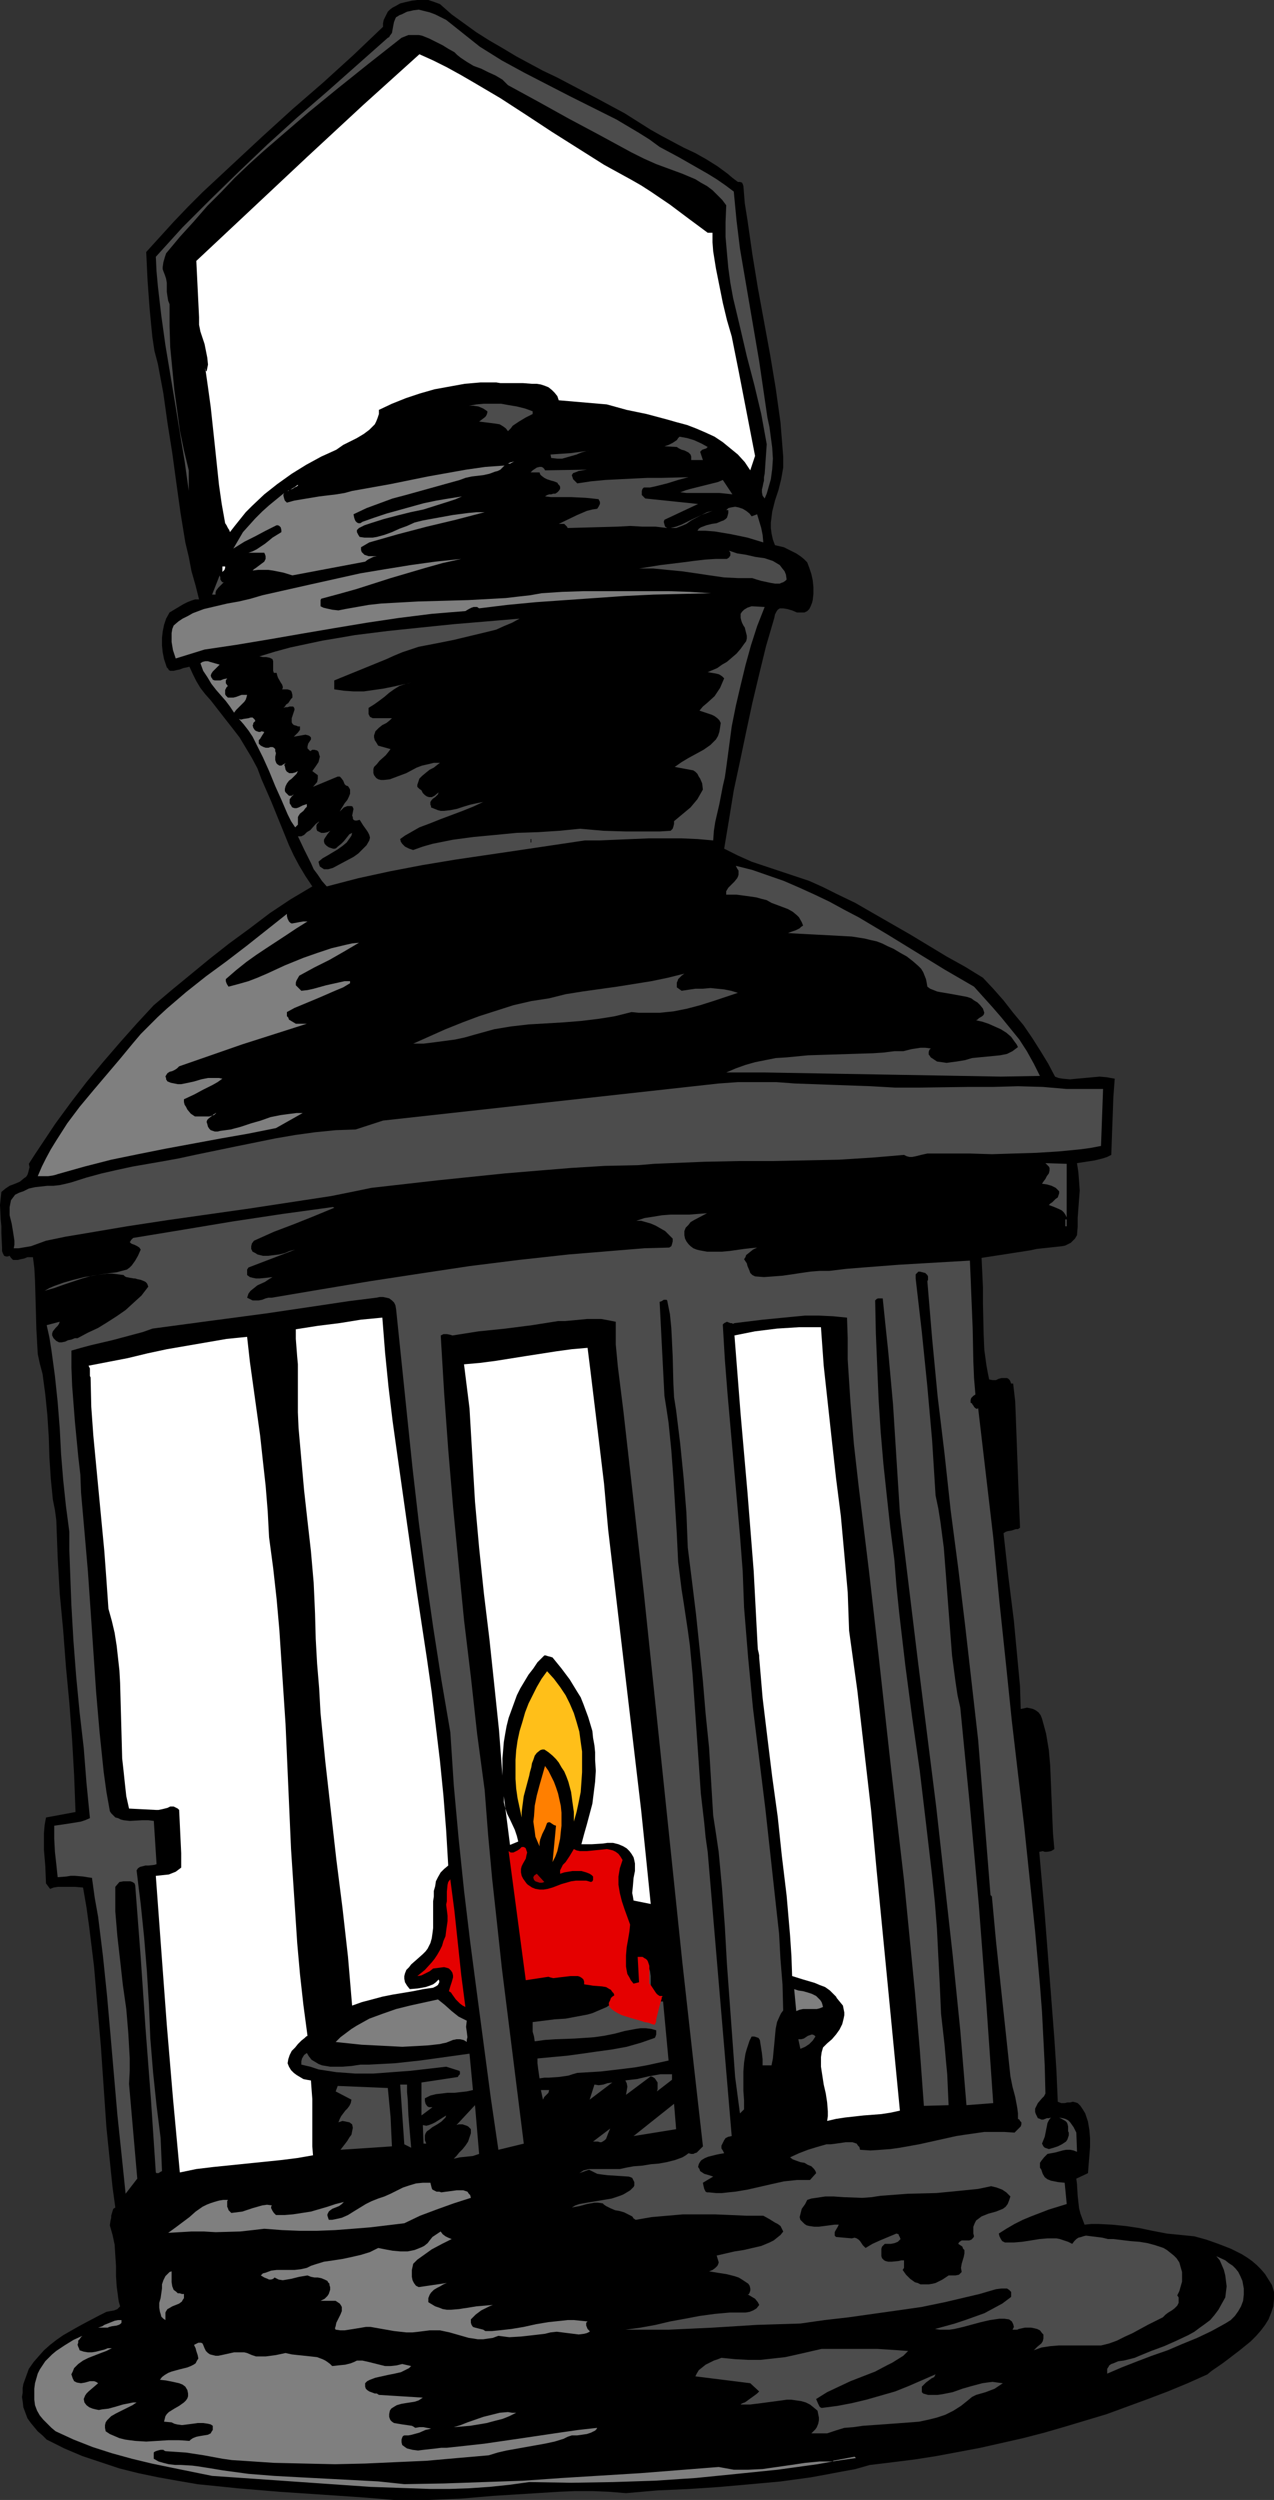 <?xml version="1.0" encoding="UTF-8" standalone="no"?>
<svg
   version="1.0"
   width="79.343mm"
   height="155.668mm"
   id="svg64"
   sodipodi:docname="Lantern 3.wmf"
   xmlns:inkscape="http://www.inkscape.org/namespaces/inkscape"
   xmlns:sodipodi="http://sodipodi.sourceforge.net/DTD/sodipodi-0.dtd"
   xmlns="http://www.w3.org/2000/svg"
   xmlns:svg="http://www.w3.org/2000/svg">
  <rect width="100%" height="100%" fill="#333333" stroke="none"/>
  <sodipodi:namedview
     id="namedview64"
     pagecolor="#ffffff"
     bordercolor="#000000"
     borderopacity="0.25"
     inkscape:showpageshadow="2"
     inkscape:pageopacity="0.0"
     inkscape:pagecheckerboard="0"
     inkscape:deskcolor="#d1d1d1"
     inkscape:document-units="mm" />
  <defs
     id="defs1">
    <pattern
       id="WMFhbasepattern"
       patternUnits="userSpaceOnUse"
       width="6"
       height="6"
       x="0"
       y="0" />
  </defs>
  <path
     style="fill:#000000;fill-opacity:1;fill-rule:evenodd;stroke:none"
     d="m 103.568,0.97 2.747,2.424 2.908,2.101 2.908,2.101 3.07,1.939 3.07,1.778 3.231,1.939 6.301,3.393 3.393,1.616 3.07,1.616 6.463,3.393 6.301,3.393 3.07,1.939 3.07,1.939 2.585,1.454 5.17,2.747 2.747,1.293 2.585,1.454 2.585,1.616 2.424,1.778 1.131,0.97 1.293,0.97 h 0.485 l 0.485,0.162 0.162,0.323 0.162,0.485 0.323,4.04 0.646,4.04 1.131,7.918 1.293,7.918 1.454,7.918 1.454,7.918 1.293,7.756 1.131,8.08 0.323,4.04 0.323,4.04 v 1.454 1.131 l -0.485,2.747 -0.646,2.585 -0.808,2.424 -0.646,2.585 -0.162,1.293 -0.162,1.293 v 1.293 l 0.162,1.293 0.323,1.454 0.485,1.293 2.1,0.485 0.969,0.485 0.969,0.485 0.969,0.485 0.969,0.646 0.808,0.646 0.808,0.808 0.485,1.293 0.485,1.454 0.323,1.454 0.162,1.616 v 1.616 l -0.162,1.454 -0.162,0.646 -0.323,0.808 -0.323,0.646 -0.485,0.485 -0.646,0.323 h -0.485 -0.646 -0.646 l -1.131,-0.485 -1.131,-0.323 -0.969,-0.162 h -0.485 -0.323 l -0.485,0.323 -0.323,0.485 -0.323,0.646 -0.162,0.808 -1.939,6.625 -1.616,6.625 -1.616,6.787 -1.454,6.787 -1.454,6.948 -1.454,6.787 -1.131,6.948 -1.131,6.787 3.231,1.616 3.231,1.454 3.393,1.131 3.393,1.131 3.393,1.131 3.393,1.131 3.231,1.454 3.231,1.616 4.362,2.101 4.201,2.424 8.725,5.009 8.563,5.171 4.362,2.424 4.201,2.585 2.424,2.585 2.424,2.747 2.262,2.909 2.424,2.909 2.1,3.07 1.939,3.07 1.777,2.909 1.616,3.07 0.808,0.323 0.969,0.162 1.777,0.162 1.616,-0.162 3.555,-0.323 1.777,-0.162 1.777,0.162 0.808,0.162 0.969,0.162 -0.323,4.363 -0.162,4.525 -0.162,4.363 -0.162,4.686 -0.969,0.485 -0.969,0.323 -1.939,0.485 -2.1,0.323 -2.1,0.323 0.323,2.101 0.162,2.101 0.162,2.262 -0.162,2.101 -0.323,4.363 v 2.101 l -0.162,1.939 -0.485,0.808 -0.485,0.485 -0.485,0.485 -0.646,0.323 -0.646,0.323 -0.808,0.162 -1.454,0.162 -3.07,0.323 -1.454,0.162 -1.454,0.323 -11.472,1.778 0.162,3.393 0.162,3.555 v 3.717 l 0.162,7.272 0.162,3.717 0.485,3.555 0.323,1.778 0.323,1.616 0.808,0.162 h 0.808 l 0.646,-0.323 0.646,-0.162 h 0.646 0.646 l 0.323,0.162 0.323,0.323 0.162,0.323 0.162,0.485 h 0.485 l 0.485,4.201 0.162,4.201 0.323,8.726 0.162,4.363 0.162,4.363 0.162,4.04 0.162,4.04 -0.485,0.323 h -0.485 l -0.969,0.323 -0.969,0.162 -0.485,0.162 -0.485,0.323 1.131,10.18 1.293,10.342 0.969,10.342 0.485,5.171 0.162,5.332 0.808,-0.162 0.646,-0.162 0.808,0.162 0.646,0.162 0.646,0.323 0.646,0.485 0.485,0.646 0.323,0.808 0.485,1.778 0.485,1.778 0.646,3.878 0.323,3.717 0.162,4.04 0.162,3.878 0.162,4.04 0.162,3.878 0.323,3.717 -0.485,0.323 -0.323,0.162 -0.969,0.162 h -0.485 l -0.485,-0.162 -0.808,0.162 1.293,14.705 1.131,14.543 1.131,14.705 0.485,7.433 0.323,7.433 0.808,0.323 h 0.808 l 0.646,-0.162 h 0.646 l 0.646,-0.162 0.646,0.162 0.485,0.162 0.323,0.323 0.323,0.323 0.646,0.97 0.485,0.808 0.323,0.97 0.323,0.97 0.323,1.939 0.162,1.939 v 2.101 l -0.162,2.101 -0.162,1.939 -0.162,2.101 -2.747,1.293 0.162,1.293 0.162,2.747 0.162,1.454 0.162,1.454 0.323,1.293 0.485,1.293 0.485,1.293 1.616,-0.162 h 1.616 l 3.231,0.162 3.231,0.323 3.231,0.485 3.07,0.646 3.393,0.646 3.231,0.323 3.231,0.323 2.908,0.808 2.747,0.97 2.908,1.131 1.293,0.646 1.293,0.646 1.293,0.808 1.131,0.808 1.131,0.97 0.969,0.97 0.969,1.131 0.808,1.293 0.808,1.293 0.485,1.616 v 1.616 l -0.162,1.778 -0.485,1.454 -0.646,1.616 -0.808,1.293 -0.969,1.293 -1.131,1.293 -1.293,1.293 -2.585,2.101 -2.747,2.101 -1.293,0.97 -2.585,1.778 -0.969,0.808 -4.686,2.101 -4.686,1.939 -4.686,1.778 -4.847,1.778 -4.847,1.778 -4.847,1.454 -4.847,1.454 -5.009,1.454 -5.009,1.293 -5.009,1.131 -5.009,1.131 -5.17,0.97 -5.17,0.97 -5.17,0.808 -5.17,0.646 -5.332,0.646 -3.393,0.97 -3.555,0.646 -3.393,0.646 -3.555,0.646 -7.109,0.97 -7.109,0.646 -7.271,0.646 -7.271,0.485 -7.271,0.323 -7.432,0.646 -4.039,-0.323 -3.878,-0.162 h -4.039 l -3.878,0.162 -7.755,0.485 -7.755,0.485 -7.594,0.646 -4.039,0.162 -3.716,0.162 h -3.878 -3.878 l -3.878,-0.323 -4.039,-0.323 -9.533,-0.646 -9.694,-0.646 -9.694,-0.808 -4.686,-0.485 -4.847,-0.485 -4.686,-0.808 -4.524,-0.808 -4.686,-0.97 -4.524,-1.131 -4.362,-1.454 -4.362,-1.454 -4.201,-1.778 -4.201,-2.101 -0.969,-0.97 -1.131,-0.97 -0.808,-0.97 -0.808,-0.97 -0.808,-1.131 -0.485,-1.293 -0.485,-1.293 -0.162,-1.454 -0.162,-0.97 0.162,-0.97 v -1.131 l 0.162,-0.97 0.646,-1.778 0.646,-1.778 1.131,-1.616 1.131,-1.293 1.293,-1.454 1.454,-1.293 1.454,-1.131 1.616,-1.131 3.393,-1.939 1.777,-0.97 3.393,-1.778 1.616,-0.808 0.808,-0.162 0.969,-0.162 0.808,-0.323 0.323,-0.323 0.323,-0.323 -0.323,-1.131 -0.162,-1.131 -0.323,-2.424 -0.162,-2.424 v -2.424 l -0.162,-2.424 -0.162,-2.585 -0.485,-2.262 -0.323,-1.131 -0.323,-1.131 0.162,-1.131 0.162,-0.646 v -0.485 l 0.323,-1.131 0.162,-0.485 0.485,-0.323 -0.646,-4.686 -0.485,-4.686 -0.969,-9.534 -1.293,-18.906 -0.808,-9.372 -0.808,-9.534 -1.131,-9.211 -0.646,-4.686 -0.808,-4.686 -1.939,-0.162 h -1.939 -2.1 l -0.969,0.162 -0.808,0.323 -0.969,-1.293 -0.162,-4.04 -0.323,-3.878 v -1.939 -1.939 l 0.162,-1.939 0.323,-1.778 6.948,-1.293 -0.323,-8.564 -0.485,-8.564 -0.646,-8.564 -0.808,-8.564 -0.646,-8.564 -0.808,-8.564 -0.485,-8.564 -0.162,-4.363 -0.162,-4.363 -0.323,-2.424 -0.485,-2.424 -0.485,-4.848 -0.323,-5.009 -0.162,-5.009 -0.323,-5.009 -0.485,-4.848 -0.323,-2.424 -0.323,-2.424 L 9.371,320.92 8.886,318.658 8.563,312.84 8.402,307.023 8.24,301.367 8.079,298.459 7.755,295.873 H 7.109 6.463 l -0.808,0.323 -0.808,0.162 -0.646,0.162 H 3.393 3.07 l -0.323,-0.323 -0.162,-0.162 -0.323,-0.485 -0.485,0.162 H 1.454 l -0.485,-0.162 -0.162,-0.323 -0.162,-0.323 -0.162,-0.485 v -0.485 -0.323 l -0.162,-3.393 v -1.616 L 0.162,286.986 0,283.592 l 0.162,-1.616 0.162,-1.454 0.969,-0.808 0.969,-0.646 1.293,-0.485 1.131,-0.485 0.969,-0.808 0.485,-0.323 0.323,-0.485 0.162,-0.485 0.162,-0.646 0.162,-0.646 -0.162,-0.808 1.454,-2.262 1.616,-2.424 3.231,-4.848 3.555,-4.848 3.716,-4.848 3.878,-4.686 4.039,-4.686 3.878,-4.363 4.039,-4.363 4.201,-3.555 4.524,-3.717 4.524,-3.717 4.524,-3.555 4.847,-3.555 4.686,-3.555 4.847,-3.232 5.17,-3.07 -1.616,-2.424 -1.454,-2.424 -1.293,-2.424 -1.131,-2.424 -2.1,-5.171 -2.1,-5.171 -2.262,-5.171 -0.969,-2.585 -1.293,-2.424 -1.454,-2.424 -1.454,-2.424 -1.616,-2.101 -1.777,-2.262 -1.131,-1.454 -1.131,-1.454 -1.131,-1.454 -1.293,-1.454 -1.131,-1.454 -0.969,-1.616 -0.808,-1.616 -0.808,-1.778 -0.646,0.162 -0.808,0.162 -0.808,0.323 -0.808,0.162 -0.646,0.162 h -0.808 l -0.323,-0.162 -0.162,-0.323 -0.323,-0.323 -0.162,-0.485 -0.485,-1.454 -0.323,-1.616 -0.162,-1.616 v -1.778 l 0.162,-1.454 0.323,-1.616 0.485,-1.454 0.808,-1.454 1.616,-0.97 0.808,-0.485 0.808,-0.485 0.969,-0.485 0.808,-0.323 0.969,-0.323 h 0.969 l -0.808,-3.232 -0.969,-3.393 -0.646,-3.393 -0.808,-3.393 -1.131,-6.948 -0.969,-6.948 -0.969,-7.11 -1.131,-7.11 -0.969,-6.948 -1.293,-6.948 -0.808,-3.07 -0.485,-3.232 -0.323,-3.232 -0.323,-3.393 -0.485,-6.625 -0.323,-6.787 3.231,-3.555 3.231,-3.555 3.393,-3.555 3.393,-3.393 7.109,-6.625 6.948,-6.464 7.109,-6.464 7.271,-6.302 7.109,-6.464 6.948,-6.625 V 5.494 L 90.319,4.686 90.642,4.04 90.965,3.393 91.288,2.747 91.773,2.262 92.419,1.778 93.066,1.454 94.197,0.808 95.489,0.485 96.943,0.162 98.236,0 h 1.293 1.293 l 1.454,0.485 z"
     id="path1" />
  <path
     style="fill:#4c4c4c;fill-opacity:1;fill-rule:evenodd;stroke:none"
     d="m 112.939,10.988 2.585,1.616 2.585,1.616 5.332,2.909 5.332,2.747 5.332,2.747 5.493,2.747 5.493,2.747 5.17,3.07 2.585,1.616 2.424,1.778 4.524,2.424 4.524,2.585 2.262,1.293 2.1,1.293 2.1,1.454 1.939,1.454 0.646,6.787 0.808,6.625 1.131,6.625 1.131,6.625 1.131,6.625 1.131,6.625 0.969,6.625 0.969,6.625 0.485,2.262 0.323,2.424 0.323,2.424 0.162,2.585 -0.162,2.424 -0.323,2.424 -0.323,1.131 -0.323,1.131 -0.323,1.131 -0.485,1.131 -0.485,-0.646 -0.162,-0.808 v -0.646 l 0.162,-0.646 0.162,-0.808 0.162,-0.646 v -0.808 l 0.162,-0.808 0.485,-6.948 -0.646,-3.555 -0.646,-3.555 -1.616,-6.787 -1.777,-6.787 -1.616,-6.948 -0.808,-3.393 -0.808,-3.393 -0.646,-3.555 -0.485,-3.555 -0.323,-3.555 -0.323,-3.717 v -3.555 l 0.162,-3.878 -0.969,-1.293 -1.131,-1.131 -1.131,-1.131 -1.293,-0.97 -1.454,-0.808 -1.293,-0.808 -3.07,-1.293 -3.07,-1.131 -3.07,-1.131 -2.908,-1.293 -1.616,-0.808 -1.293,-0.646 -7.432,-4.04 -7.271,-3.878 -7.271,-4.04 -7.109,-3.878 -0.646,-0.646 -0.646,-0.646 -1.616,-0.97 -1.777,-0.808 -1.616,-0.808 -1.777,-0.646 -1.616,-0.97 -1.454,-0.97 -0.808,-0.646 -0.646,-0.646 -1.454,-0.808 -1.293,-0.808 L 102.598,9.857 100.983,9.049 99.367,8.403 98.559,8.241 H 97.751 96.943 96.135 l -0.808,0.323 -0.808,0.323 -7.594,5.979 -7.271,5.817 -7.109,5.817 -6.948,5.979 -3.555,3.07 -3.393,3.07 -3.393,3.232 -3.231,3.393 -3.231,3.232 -3.231,3.717 -3.231,3.555 -3.231,3.878 -0.323,0.97 -0.323,1.131 -0.162,1.131 v 0.485 l 0.162,0.485 0.323,0.808 0.323,0.97 0.162,0.97 v 1.131 0.97 l 0.162,1.131 0.162,0.97 0.323,0.808 v 5.171 l 0.162,5.009 0.485,5.009 0.485,5.009 0.646,4.686 0.646,4.848 0.969,4.686 1.131,4.686 v 4.848 l -0.969,-6.948 -1.131,-6.787 -1.131,-6.948 -1.131,-6.787 -1.131,-6.787 -0.969,-6.948 -0.808,-6.948 -0.323,-3.555 -0.162,-3.393 6.301,-6.948 6.624,-6.625 6.624,-6.464 6.786,-6.464 6.948,-6.302 7.109,-6.14 14.218,-12.604 0.323,-0.162 0.162,-0.323 0.485,-0.646 0.323,-1.778 0.162,-0.808 0.323,-0.808 0.162,-0.323 0.323,-0.162 0.485,-0.323 0.485,-0.162 0.646,-0.323 0.646,-0.323 0.808,-0.162 0.646,-0.162 1.293,-0.162 1.293,0.323 1.293,0.323 1.293,0.485 2.585,1.293 z"
     id="path2" />
  <path
     style="fill:#ffffff;fill-opacity:1;fill-rule:evenodd;stroke:none"
     d="m 148.646,42.337 2.262,1.293 2.262,1.454 4.524,3.07 4.524,3.393 4.362,3.232 h 1.131 v 2.262 l 0.162,2.101 0.646,4.04 0.808,4.04 0.808,4.04 0.969,4.04 1.131,3.878 0.808,4.04 0.808,4.04 3.878,20.037 -1.131,3.393 -1.293,-1.939 -1.616,-1.778 -1.777,-1.454 -1.777,-1.454 -1.939,-1.293 -2.1,-0.97 -2.262,-0.97 -2.1,-0.808 -2.424,-0.646 -2.262,-0.646 -4.847,-1.293 -4.686,-0.97 -4.686,-1.293 -11.31,-0.97 -0.323,-0.97 -0.646,-0.808 -0.646,-0.646 -0.808,-0.646 -0.808,-0.323 -0.969,-0.323 -0.969,-0.162 h -1.131 l -2.1,-0.162 h -4.362 -0.969 l -0.969,-0.162 h -3.716 l -3.716,0.323 -3.555,0.646 -3.555,0.646 -3.393,0.97 -3.393,1.131 -3.231,1.293 -3.07,1.454 v 0.97 l -0.323,0.97 -0.323,0.808 -0.323,0.646 -0.646,0.646 -0.646,0.646 -1.293,0.97 -1.616,0.97 -1.616,0.808 -1.616,0.808 -1.616,1.131 -3.555,1.616 -3.555,1.939 -3.393,2.101 -3.393,2.424 -3.07,2.424 -2.908,2.747 -1.454,1.454 -1.293,1.616 -1.293,1.616 -1.131,1.454 -0.162,-0.485 -0.323,-0.485 -0.323,-0.646 -0.323,-0.485 -0.808,-4.525 -0.646,-4.525 -0.969,-9.211 -0.969,-9.049 -0.646,-4.686 -0.646,-4.525 v 0.485 l 0.162,0.162 0.162,0.162 0.162,-0.808 0.162,-0.808 L 48.795,84.189 48.472,82.573 48.149,80.957 47.179,78.049 46.856,76.433 V 75.463 74.655 L 46.21,61.405 59.135,49.285 72.223,37.004 85.472,24.723 98.721,12.766 l 3.231,1.454 3.231,1.616 3.231,1.778 3.07,1.778 6.301,3.717 5.978,3.878 6.14,4.04 6.14,3.878 6.14,3.878 3.231,1.778 z"
     id="path3" />
  <path
     style="fill:#4c4c4c;fill-opacity:1;fill-rule:evenodd;stroke:none"
     d="m 125.38,96.793 v 0.646 l -1.616,0.808 -1.616,0.97 -1.454,0.97 -0.485,0.646 -0.646,0.646 -0.485,-0.646 -0.646,-0.485 -0.808,-0.485 -0.969,-0.162 -3.878,-0.485 0.646,-0.485 0.646,-0.485 0.323,-0.323 0.162,-0.323 0.162,-0.485 V 96.793 l -0.969,-0.646 -1.131,-0.485 -1.131,-0.162 h -1.131 l 1.777,-0.323 1.777,-0.162 h 1.939 2.1 l 1.777,0.323 1.939,0.323 1.939,0.485 z"
     id="path4" />
  <path
     style="fill:#4c4c4c;fill-opacity:1;fill-rule:evenodd;stroke:none"
     d="m 166.581,105.196 -0.323,0.323 -0.485,0.162 -0.485,0.162 -0.485,0.485 0.646,1.939 h -2.747 v -0.323 -0.485 l -0.162,-0.485 -0.485,-0.485 -0.323,-0.162 -0.646,-0.323 -0.646,-0.162 -0.646,-0.323 -0.485,-0.323 -2.908,-0.162 0.969,-0.323 0.969,-0.485 0.969,-0.646 0.323,-0.485 0.323,-0.323 1.777,0.323 1.616,0.485 1.777,0.808 z"
     id="path5" />
  <path
     style="fill:#4c4c4c;fill-opacity:1;fill-rule:evenodd;stroke:none"
     d="m 139.114,106.004 -1.131,0.162 -1.131,0.323 -1.131,0.485 -1.131,0.323 -1.131,0.323 -1.131,0.323 h -1.131 l -1.454,-0.162 -0.162,-0.808 2.262,-0.162 2.424,-0.162 2.424,-0.323 z"
     id="path6" />
  <path
     style="fill:#ffffff;fill-opacity:1;fill-rule:evenodd;stroke:none"
     d="m 119.563,109.074 1.454,-0.485 -0.969,0.485 z"
     id="path7" />
  <path
     style="fill:#7f7f7f;fill-opacity:1;fill-rule:evenodd;stroke:none"
     d="m 118.756,109.559 -0.485,0.485 -0.485,0.485 -0.646,0.323 -0.646,0.162 -1.293,0.485 -1.454,0.323 -2.747,0.323 -1.454,0.323 -1.293,0.485 -12.764,3.555 -3.07,0.808 -3.07,1.131 -3.07,1.131 -3.07,1.454 0.162,0.808 0.162,0.485 0.162,0.323 0.323,0.323 0.323,0.162 h 0.485 l 0.485,-0.323 2.747,-0.97 2.908,-0.97 2.908,-0.808 2.908,-0.808 2.908,-0.808 3.07,-0.646 2.908,-0.485 3.07,-0.485 -1.454,0.646 -1.454,0.485 -3.07,0.97 -3.07,0.97 -3.07,0.646 -3.231,0.808 -3.07,0.808 -3.07,0.97 -1.454,0.485 -1.293,0.646 -0.323,0.323 -0.162,0.162 v 0.485 l 0.323,0.646 0.323,0.485 1.131,0.162 h 0.969 0.969 l 0.969,-0.162 1.777,-0.485 1.777,-0.646 1.777,-0.808 1.777,-0.646 1.777,-0.808 1.939,-0.485 3.555,-0.646 3.555,-0.646 3.716,-0.485 1.777,-0.162 h 1.939 l -6.786,1.778 -6.786,1.616 -6.786,1.778 -6.786,1.939 -1.939,1.131 v 0.646 l 0.162,0.485 0.323,0.323 0.323,0.323 0.485,0.162 0.485,0.162 h 0.646 0.646 0.646 l -0.808,0.162 -0.646,0.323 -0.646,0.323 -0.646,0.485 -17.127,3.232 -2.1,-0.646 -2.424,-0.485 -1.131,-0.162 h -1.293 -1.131 l -1.293,0.162 0.323,-0.323 0.485,-0.323 1.293,-0.97 0.646,-0.485 0.323,-0.646 v -0.323 -0.323 l -0.162,-0.485 -0.162,-0.323 h -3.716 l 0.969,-0.323 0.969,-0.485 1.939,-1.293 0.808,-0.646 0.969,-0.808 2.1,-1.293 v -0.485 l -0.162,-0.646 -0.162,-0.162 -0.162,-0.162 -0.323,-0.162 h -0.323 l -2.585,1.293 -2.424,1.293 -2.585,1.293 -2.585,1.616 1.131,-1.939 1.131,-1.939 1.454,-1.616 1.454,-1.616 1.616,-1.616 1.616,-1.454 3.555,-2.909 -0.162,0.323 v 0.323 l 0.162,0.646 0.162,0.485 0.485,0.485 1.777,-0.485 1.939,-0.323 3.878,-0.646 4.039,-0.485 1.939,-0.323 1.777,-0.485 4.524,-0.808 4.524,-0.808 8.725,-1.778 4.524,-0.808 4.524,-0.808 4.524,-0.646 z"
     id="path8" />
  <path
     style="fill:#4c4c4c;fill-opacity:1;fill-rule:evenodd;stroke:none"
     d="m 138.144,110.528 -0.969,0.162 -0.969,0.162 -0.808,0.323 -0.485,0.162 -0.323,0.485 0.162,0.485 0.162,0.485 0.485,0.485 0.485,0.485 3.231,-0.485 3.393,-0.323 3.231,-0.162 3.231,-0.162 3.393,-0.162 h 3.231 l 6.463,-0.162 -2.424,0.646 -2.585,0.808 -2.585,0.646 -1.454,0.323 h -1.454 l -0.162,0.162 -0.162,0.162 -0.162,0.485 v 0.97 l 0.808,0.808 12.441,1.293 -7.917,3.717 -0.162,0.485 0.162,0.646 0.162,0.485 0.485,0.323 -2.747,-0.323 h -3.07 l -2.908,-0.162 -2.908,0.162 -5.978,0.162 -5.817,0.162 -0.162,-0.323 -0.323,-0.323 -0.323,-0.323 h -0.323 -0.162 -0.808 l 4.362,-2.101 1.131,-0.485 1.131,-0.485 1.293,-0.323 1.131,-0.162 0.323,-0.485 0.323,-0.646 v -0.323 -0.162 l -0.162,-0.323 -0.162,-0.323 -1.454,-0.162 -1.616,-0.162 -3.393,-0.162 h -3.231 -1.454 l -1.454,-0.162 0.485,-0.323 0.485,-0.162 h 0.485 l 0.485,-0.162 h 0.485 l 0.485,-0.323 0.323,-0.323 0.323,-0.485 v -0.485 l -0.162,-0.323 -0.323,-0.323 -0.162,-0.323 -0.808,-0.323 -0.646,-0.162 -0.969,-0.323 -0.646,-0.323 -0.646,-0.485 -0.323,-0.323 -0.162,-0.485 h -2.1 l 0.162,-0.162 0.323,-0.323 0.969,-0.646 0.646,-0.162 h 0.485 l 0.323,0.162 0.162,0.162 0.162,0.162 0.162,0.323 z"
     id="path9" />
  <path
     style="fill:#4c4c4c;fill-opacity:1;fill-rule:evenodd;stroke:none"
     d="m 172.398,116.346 -1.454,-0.162 -1.616,-0.162 h -6.301 -1.454 l -1.454,-0.162 1.293,-0.485 1.131,-0.323 2.585,-0.646 2.585,-0.646 1.293,-0.323 1.131,-0.485 z"
     id="path10" />
  <path
     style="fill:#ffffff;fill-opacity:1;fill-rule:evenodd;stroke:none"
     d="m 70.122,114.083 v 0.162 l -0.162,0.162 -0.323,0.162 -0.323,0.162 -0.485,0.323 -0.485,0.162 -0.646,0.323 h 0.162 l 0.162,-0.162 0.646,-0.323 0.808,-0.485 z"
     id="path11" />
  <path
     style="fill:#4c4c4c;fill-opacity:1;fill-rule:evenodd;stroke:none"
     d="m 176.922,121.517 1.293,-0.485 0.485,1.616 0.485,1.616 0.323,1.616 0.162,1.778 -3.716,-1.131 -3.878,-0.808 -3.878,-0.646 -2.1,-0.162 h -1.939 l 0.323,-0.485 0.485,-0.323 1.293,-0.485 1.293,-0.323 1.131,-0.162 1.131,-0.485 0.485,-0.162 0.485,-0.323 0.323,-0.323 0.162,-0.485 0.162,-0.646 v -0.646 h -0.485 l 0.485,-0.485 0.646,-0.162 0.969,-0.162 0.808,0.162 0.969,0.323 0.808,0.485 0.808,0.646 z"
     id="path12" />
  <path
     style="fill:#4c4c4c;fill-opacity:1;fill-rule:evenodd;stroke:none"
     d="m 167.712,120.224 -1.293,0.323 -1.293,0.646 -2.424,1.293 -1.131,0.808 -1.131,0.485 -1.293,0.485 h -0.646 -0.646 l 1.293,-0.323 1.293,-0.485 2.262,-1.131 2.424,-1.131 1.293,-0.485 z"
     id="path13" />
  <path
     style="fill:#4c4c4c;fill-opacity:1;fill-rule:evenodd;stroke:none"
     d="m 185.162,136.383 -0.323,0.323 -0.485,0.323 -0.485,0.162 -0.323,0.162 h -1.131 l -0.969,-0.162 -2.262,-0.485 -1.131,-0.323 -0.969,-0.323 h -3.231 l -3.393,-0.162 -3.393,-0.485 -3.231,-0.485 -3.393,-0.485 -3.393,-0.323 -3.231,-0.323 h -3.393 l 5.009,-0.808 5.332,-0.646 2.424,-0.323 2.747,-0.323 2.585,-0.162 h 2.585 l 0.485,-0.323 0.323,-0.485 v -0.646 l -0.323,-0.485 0.969,0.323 0.969,0.323 2.1,0.323 2.1,0.485 2.262,0.323 0.969,0.323 0.969,0.323 0.808,0.485 0.808,0.485 0.485,0.646 0.646,0.808 0.323,0.808 z"
     id="path14" />
  <path
     style="fill:#7f7f7f;fill-opacity:1;fill-rule:evenodd;stroke:none"
     d="m 108.577,131.535 -4.362,0.97 -4.039,1.131 -8.24,2.424 -8.079,2.585 -4.039,1.131 -4.201,1.131 -0.162,0.323 v 0.485 0.485 0.485 l 0.646,0.323 0.646,0.162 1.454,0.323 1.454,0.162 1.616,-0.323 2.747,-0.485 2.747,-0.485 2.908,-0.323 2.908,-0.162 5.817,-0.323 5.978,-0.162 5.817,-0.162 5.978,-0.323 2.908,-0.162 2.747,-0.323 2.908,-0.323 2.747,-0.485 4.847,-0.323 5.009,-0.162 h 5.009 5.009 10.179 l 4.847,0.162 5.009,0.323 -6.624,0.162 -6.948,0.162 -6.786,0.323 -6.948,0.485 -6.948,0.485 -6.948,0.485 -6.786,0.646 -6.624,0.808 -0.485,-0.323 h -0.485 -0.323 l -0.485,0.162 -0.646,0.323 -0.808,0.485 -4.039,0.323 -3.878,0.323 -7.755,0.97 -7.594,1.131 -7.755,1.293 -7.594,1.293 -3.716,0.646 -3.716,0.646 -7.755,1.293 -7.594,1.131 -6.786,2.101 -0.323,-0.97 -0.323,-0.97 -0.162,-0.97 -0.162,-0.97 v -0.97 -1.131 l 0.162,-0.97 0.323,-0.808 1.131,-0.97 0.969,-0.646 1.293,-0.646 1.131,-0.646 1.293,-0.485 1.293,-0.485 2.747,-0.646 2.747,-0.646 2.747,-0.485 2.747,-0.646 2.747,-0.808 11.472,-2.585 5.817,-1.293 5.817,-1.293 5.817,-0.97 5.978,-0.97 5.817,-0.808 z"
     id="path15" />
  <path
     style="fill:#ffffff;fill-opacity:1;fill-rule:evenodd;stroke:none"
     d="m 52.996,133.313 v 0.323 l -0.162,0.485 -0.162,0.162 -0.323,0.323 v -1.293 z"
     id="path16" />
  <path
     style="fill:#4c4c4c;fill-opacity:1;fill-rule:evenodd;stroke:none"
     d="m 52.673,137.029 -0.646,0.646 -0.646,0.646 -0.485,0.646 -0.162,0.485 v 0.485 h -0.808 l 1.777,-4.525 0.162,0.485 v 0.485 l 0.323,0.485 0.162,0.162 z"
     id="path17" />
  <path
     style="fill:#ffffff;fill-opacity:1;fill-rule:evenodd;stroke:none"
     d="m 168.358,139.615 h 1.293 z"
     id="path18" />
  <path
     style="fill:#4c4c4c;fill-opacity:1;fill-rule:evenodd;stroke:none"
     d="m 179.991,142.847 -1.777,4.525 -1.454,4.525 -1.293,4.686 -1.131,4.686 -1.131,4.848 -0.969,4.848 -0.646,4.848 -0.646,4.848 -0.323,2.262 -0.485,2.101 -0.808,4.201 -0.969,4.201 -0.323,2.101 -0.162,2.262 -3.716,-0.323 -3.716,-0.162 h -3.878 -3.878 l -7.755,0.323 -3.716,0.162 h -3.555 l -7.594,1.131 -7.594,1.131 -15.349,2.262 -7.755,1.293 -7.594,1.454 -7.432,1.616 -3.716,0.97 -3.716,0.97 -1.131,-1.293 -0.969,-1.454 -0.969,-1.293 -0.646,-1.454 -1.616,-3.232 -1.454,-3.07 h 0.485 0.323 l 0.646,-0.323 0.646,-0.646 0.808,-0.485 1.293,-1.454 0.646,-0.485 0.485,-0.485 -0.323,0.323 -0.162,0.323 -0.323,0.323 -0.162,0.323 v 0.485 0.323 l 0.162,0.485 0.323,0.162 0.323,0.162 0.323,0.162 h 0.646 l 0.808,-0.162 0.646,-0.323 -0.646,0.808 -0.646,0.97 -0.162,0.323 v 0.485 l 0.162,0.485 0.485,0.485 0.485,0.323 0.485,0.162 0.485,0.162 h 0.485 l 0.323,-0.162 0.323,-0.323 0.808,-0.646 0.646,-0.646 0.646,-0.808 0.646,-0.808 0.323,-0.162 0.323,-0.162 -0.162,0.646 -0.323,0.485 -0.808,1.131 -0.969,0.808 -1.131,0.808 -2.424,1.454 -1.131,0.646 -0.969,0.808 0.162,0.646 0.162,0.485 0.485,0.323 0.485,0.323 h 0.485 0.485 l 1.131,-0.323 2.424,-1.293 2.424,-1.293 1.131,-0.808 0.969,-0.97 0.969,-0.97 0.646,-1.131 0.162,-0.646 -0.162,-0.646 -0.323,-0.646 -0.323,-0.485 -0.808,-1.131 -0.808,-1.293 -0.646,0.162 h -0.485 l -0.323,-0.162 -0.162,-0.323 v -0.323 l -0.162,-0.323 0.162,-0.808 0.162,-0.808 -0.162,-0.323 v -0.162 l -0.323,-0.162 H 82.402 81.756 l -0.808,0.323 -0.969,0.97 0.323,-0.646 0.323,-0.485 0.485,-0.808 0.646,-0.808 0.323,-0.646 0.323,-0.808 v -0.485 -0.485 l -0.162,-0.323 -0.323,-0.485 -0.485,-0.162 -0.323,-0.323 -0.323,-0.808 -0.485,-0.646 -0.323,-0.323 H 79.494 l -5.817,2.424 0.969,-1.131 0.162,-0.808 v -0.323 -0.485 l -1.293,-0.97 0.808,-1.131 0.646,-0.97 0.162,-0.646 0.162,-0.646 -0.162,-0.485 -0.162,-0.646 -0.162,-0.162 -0.162,-0.162 -0.646,-0.162 h -0.485 l -0.485,0.323 -0.323,-0.323 -0.323,-0.323 v -0.162 -0.323 l 0.162,-0.646 0.323,-0.485 0.323,-0.485 v -0.323 -0.162 l -0.162,-0.162 -0.162,-0.162 -0.323,-0.162 -0.646,-0.162 -2.747,0.485 0.485,-0.485 0.485,-0.485 0.485,-0.646 v -0.323 -0.485 h -0.485 l -0.323,-0.162 -0.646,-0.162 -0.323,-0.323 -0.162,-0.323 v -0.485 -0.485 l 0.323,-0.97 0.323,-0.97 v -0.323 l -0.162,-0.323 -0.162,-0.162 h -0.808 l -0.485,0.162 h -0.485 l -0.485,0.162 0.323,-0.323 0.323,-0.485 0.485,-0.323 0.323,-0.485 0.323,-0.485 0.323,-0.323 v -0.646 l -0.162,-0.646 -0.162,-0.323 -0.323,-0.162 -0.485,-0.162 h -1.293 l 0.162,-0.323 v -0.323 l -0.162,-0.485 -0.323,-0.485 -0.646,-1.131 -0.162,-0.485 -0.162,-0.646 h -0.646 l -0.162,-0.485 v -0.485 -0.646 -0.646 -0.485 l -0.162,-0.485 -0.323,-0.162 -0.323,-0.162 -0.808,-0.162 h -0.808 l -0.808,-0.162 3.716,-1.131 3.555,-0.97 7.594,-1.616 3.878,-0.646 3.716,-0.646 7.755,-0.97 7.755,-0.808 7.917,-0.808 7.755,-0.646 7.594,-0.646 -1.777,0.97 -1.939,0.808 -1.777,0.808 -1.939,0.485 -4.039,0.97 -4.039,0.97 -4.039,0.808 -4.201,0.808 -1.939,0.646 -1.939,0.646 -1.939,0.808 -1.777,0.808 -12.279,5.009 v 2.101 l 2.262,0.323 2.262,0.162 h 2.424 l 2.262,-0.323 2.262,-0.323 2.424,-0.485 4.362,-0.97 -0.808,0.162 -0.646,0.162 -1.454,0.485 -1.293,0.808 -1.131,0.808 -1.131,0.97 -1.293,0.97 -1.131,0.808 -1.293,0.808 v 0.808 0.646 l 0.162,0.323 0.162,0.323 0.323,0.162 0.323,0.162 h 4.524 l -0.162,0.162 -0.323,0.323 -0.808,0.646 -0.969,0.485 -0.808,0.646 -0.808,0.808 -0.162,0.485 -0.162,0.485 v 0.485 l 0.162,0.646 0.323,0.485 0.485,0.808 2.908,0.808 -0.485,0.646 -0.646,0.808 -1.454,1.293 -0.646,0.808 -0.646,0.646 -0.162,0.485 v 0.485 0.485 l 0.162,0.485 0.485,0.646 0.485,0.323 0.646,0.162 h 0.646 l 1.454,-0.162 1.293,-0.485 1.293,-0.485 1.293,-0.485 2.424,-1.293 1.293,-0.485 1.454,-0.323 1.293,-0.323 h 1.454 l -0.646,0.485 -0.808,0.646 -0.969,0.485 -0.808,0.646 -0.969,0.808 -0.646,0.646 -0.162,0.485 -0.162,0.485 -0.162,0.485 v 0.485 l 0.485,0.485 0.485,0.323 0.323,0.646 0.485,0.485 0.485,0.323 0.485,0.162 h 0.646 l 0.323,-0.162 0.323,-0.162 0.969,-0.808 -0.162,0.485 -0.323,0.323 -0.323,0.323 -0.485,0.323 -0.323,0.323 -0.323,0.485 v 0.646 l 0.162,0.323 v 0.323 l 0.808,0.323 0.808,0.323 0.646,0.162 h 0.808 l 1.454,-0.162 1.616,-0.323 1.454,-0.485 1.616,-0.485 1.454,-0.323 1.616,-0.323 -2.424,1.131 -2.424,0.97 -2.585,0.97 -2.585,0.97 -2.424,0.97 -2.585,0.97 -2.262,1.293 -1.131,0.646 -1.131,0.808 0.162,0.646 0.323,0.485 0.323,0.323 0.323,0.323 0.969,0.485 0.969,0.323 2.262,-0.808 2.262,-0.646 2.424,-0.485 2.424,-0.485 4.847,-0.646 5.17,-0.485 5.009,-0.485 5.009,-0.162 5.009,-0.323 4.847,-0.485 5.493,0.485 5.332,0.162 h 5.17 2.747 l 2.585,-0.162 0.485,-0.485 0.162,-0.485 0.162,-0.646 v -0.646 l 0.969,-0.808 0.969,-0.808 1.939,-1.616 0.808,-0.97 0.808,-0.97 0.646,-1.131 0.646,-1.131 -0.162,-1.454 -0.485,-1.131 -0.323,-0.485 -0.323,-0.646 -0.485,-0.485 -0.485,-0.323 -4.362,-0.808 1.616,-1.131 1.616,-0.97 3.555,-1.939 1.616,-1.131 0.646,-0.646 0.646,-0.646 0.485,-0.808 0.323,-0.97 0.162,-0.97 0.162,-1.131 -0.323,-0.646 -0.485,-0.485 -0.646,-0.485 -0.646,-0.323 -1.454,-0.485 -1.454,-0.485 0.808,-0.97 0.969,-0.808 1.777,-1.616 0.646,-0.97 0.646,-0.97 0.485,-1.131 0.485,-1.131 -0.485,-0.485 -0.485,-0.323 -0.323,-0.162 -0.646,-0.162 -0.969,-0.162 -0.969,-0.162 1.131,-0.485 1.131,-0.485 1.131,-0.808 1.131,-0.646 1.131,-0.97 1.131,-0.97 0.969,-1.131 0.808,-1.131 0.485,-0.646 0.162,-0.646 v -0.646 l -0.162,-0.646 -0.323,-1.293 -0.323,-0.485 -0.323,-0.646 -0.162,-0.485 -0.162,-0.646 v -0.485 -0.485 l 0.323,-0.485 0.485,-0.485 0.808,-0.485 0.969,-0.323 z"
     id="path19" />
  <path
     style="fill:#7f7f7f;fill-opacity:1;fill-rule:evenodd;stroke:none"
     d="m 51.703,156.42 -0.323,0.323 -0.485,0.485 -0.808,0.808 -0.323,0.485 -0.162,0.485 0.162,0.485 0.162,0.162 0.162,0.323 0.485,0.162 h 0.323 0.969 l 0.808,-0.323 0.808,-0.162 -0.323,0.485 v 0.323 0.323 l 0.323,0.485 0.162,0.162 -0.162,0.162 -0.162,0.162 -0.323,0.646 v 0.646 0.323 l 0.162,0.323 0.485,0.485 h 0.646 0.646 l 0.646,-0.162 1.293,-0.485 h 0.646 0.646 l -0.162,0.646 -0.162,0.485 -0.323,0.485 -0.485,0.485 -0.485,0.485 -0.485,0.485 -0.485,0.485 -0.485,0.646 -0.969,-1.454 -0.969,-1.293 -2.262,-2.585 -1.131,-1.454 -0.969,-1.616 -0.969,-1.454 -0.646,-1.778 0.485,-0.323 0.646,-0.162 h 0.646 l 0.485,0.162 1.131,0.323 z"
     id="path20" />
  <path
     style="fill:#7f7f7f;fill-opacity:1;fill-rule:evenodd;stroke:none"
     d="m 60.105,169.671 -0.162,0.162 -0.323,0.323 v 0.323 l -0.162,0.162 0.162,0.646 0.323,0.485 0.162,0.162 0.323,0.162 0.485,0.162 h 0.323 l 0.323,-0.162 0.646,0.162 -0.162,0.323 -0.323,0.485 -0.485,0.808 -0.323,0.323 v 0.323 0.485 l 0.485,0.485 0.323,0.162 0.323,0.162 0.485,0.162 h 0.646 l 0.485,-0.162 h 0.485 l 0.323,0.162 0.162,0.162 0.162,0.162 v 0.485 l 0.162,0.485 -0.162,0.808 v 0.808 l 0.162,0.485 0.162,0.323 0.162,0.162 0.485,0.323 h 0.485 l 0.485,-0.323 0.323,-0.162 0.485,-0.485 -0.323,0.323 -0.162,0.323 -0.162,0.162 0.162,0.323 0.162,0.808 0.323,0.485 0.323,0.162 0.162,0.162 h 0.808 l 0.646,-0.162 0.646,-0.323 -0.323,0.646 -0.485,0.485 -0.646,0.646 -0.646,0.485 -0.485,0.646 -0.323,0.646 -0.162,0.646 v 0.485 l 0.162,0.323 0.485,0.485 0.323,0.323 h 0.646 l 0.162,-0.162 0.323,-0.162 -0.485,0.485 -0.485,0.646 v 0.646 0.323 l 0.323,0.485 0.162,0.323 0.162,0.162 0.485,0.162 h 0.485 l 0.485,-0.162 0.969,-0.485 0.485,-0.162 0.485,-0.162 v 0.162 0.162 0.323 l -0.323,0.323 -0.485,0.646 -0.808,0.646 -0.323,0.485 -0.162,0.323 v 1.293 0.485 l -0.323,0.323 -0.323,0.323 -0.969,-1.454 -0.808,-1.616 -1.454,-3.393 -1.454,-3.232 -1.454,-3.555 -1.454,-3.232 -1.616,-3.232 -0.808,-1.616 -0.969,-1.454 -1.131,-1.454 -1.131,-1.293 0.485,0.162 0.646,-0.162 1.131,-0.162 0.485,-0.162 h 0.485 l 0.323,0.323 0.162,0.162 z"
     id="path21" />
  <path
     style="fill:#000000;fill-opacity:1;fill-rule:evenodd;stroke:none"
     d="m 125.057,198.272 h -0.162 v -0.808 h 0.162 z"
     id="path22" />
  <path
     style="fill:#4c4c4c;fill-opacity:1;fill-rule:evenodd;stroke:none"
     d="m 229.271,232.206 4.362,4.848 2.1,2.424 2.1,2.585 2.1,2.585 1.777,2.747 1.616,2.909 1.454,2.909 -9.21,0.162 -9.048,-0.162 -18.581,-0.323 -9.371,-0.162 -9.21,-0.162 -9.21,-0.162 h -9.21 l 2.262,-0.97 2.262,-0.808 2.262,-0.646 2.424,-0.485 2.424,-0.485 2.585,-0.162 5.009,-0.485 5.009,-0.162 5.17,-0.162 5.17,-0.162 2.424,-0.162 2.585,-0.323 h 0.969 1.131 l 1.939,-0.485 2.1,-0.323 h 1.131 l 1.293,0.162 -0.162,0.162 -0.162,0.162 -0.162,0.485 v 0.485 0.162 l 0.162,0.162 0.323,0.485 0.485,0.323 0.485,0.323 0.485,0.323 1.131,0.162 1.131,0.162 1.131,-0.162 1.293,-0.162 0.969,-0.162 0.969,-0.162 1.616,-0.485 1.616,-0.162 3.393,-0.323 1.616,-0.162 1.616,-0.323 0.646,-0.323 0.646,-0.323 0.646,-0.485 0.646,-0.485 -0.323,-0.646 -0.485,-0.646 -0.808,-1.131 -1.131,-0.97 -1.293,-0.808 -1.454,-0.646 -1.454,-0.646 -1.454,-0.485 -1.454,-0.323 0.323,-0.162 0.323,-0.323 0.808,-0.485 0.323,-0.323 0.162,-0.485 -0.162,-0.485 -0.162,-0.485 -0.646,-0.808 -0.646,-0.646 -0.808,-0.485 -0.646,-0.485 -0.969,-0.323 -0.808,-0.162 -1.777,-0.323 -1.777,-0.323 -1.939,-0.323 -0.808,-0.162 -0.808,-0.323 -0.808,-0.323 -0.646,-0.485 -0.162,-0.97 -0.162,-0.808 -0.323,-0.808 -0.323,-0.808 -0.485,-0.808 -0.646,-0.646 -1.293,-1.131 -1.454,-1.131 -1.454,-0.808 -1.616,-0.97 -1.454,-0.646 -1.293,-0.646 -1.293,-0.485 -1.454,-0.323 -1.293,-0.323 -3.07,-0.485 -2.908,-0.162 -6.14,-0.323 -3.07,-0.162 -2.908,-0.162 0.808,-0.323 0.969,-0.323 0.969,-0.485 0.323,-0.323 0.485,-0.323 -0.323,-0.808 -0.646,-1.131 -0.485,-0.485 -0.969,-0.808 -1.131,-0.646 -1.293,-0.485 -1.293,-0.485 -1.293,-0.485 -1.131,-0.646 -1.293,-0.323 -1.131,-0.323 -1.131,-0.162 -1.131,-0.162 -2.424,-0.323 h -1.131 -1.293 v -0.323 -0.485 l 0.485,-0.808 0.646,-0.646 0.808,-0.808 0.646,-0.808 0.162,-0.323 0.162,-0.485 v -0.485 -0.485 l -0.323,-0.485 -0.323,-0.646 3.878,0.97 3.716,1.293 3.716,1.293 3.716,1.616 3.555,1.616 3.393,1.616 3.555,1.939 3.393,1.778 6.786,4.04 13.411,8.241 z"
     id="path23" />
  <path
     style="fill:#7f7f7f;fill-opacity:1;fill-rule:evenodd;stroke:none"
     d="m 68.668,217.34 0.969,-0.162 0.808,-0.162 0.969,-0.162 h 0.969 l -2.585,1.616 -2.424,1.616 -4.686,3.07 -2.424,1.616 -2.262,1.616 -2.424,1.939 -2.424,2.101 v 0.485 l 0.162,0.485 0.162,0.323 0.323,0.485 2.424,-0.646 2.262,-0.646 2.1,-0.808 2.262,-0.97 4.201,-1.939 4.362,-1.778 3.231,-1.131 3.393,-1.131 3.393,-0.808 1.454,-0.323 1.616,-0.162 -3.555,2.101 -3.393,1.939 -3.555,1.778 -3.555,1.939 -0.646,1.131 -0.162,0.485 v 0.646 l 1.293,1.293 1.454,-0.162 1.454,-0.323 2.908,-0.808 2.908,-0.646 1.454,-0.323 h 1.293 v 0.485 l -1.616,0.97 -1.939,0.808 -3.716,1.616 -3.878,1.616 -1.939,0.808 -1.777,0.97 v 0.485 0.485 l 0.323,0.323 0.162,0.485 0.808,0.485 0.808,0.485 h 2.585 l -7.594,2.424 -7.594,2.424 -7.432,2.585 -7.432,2.585 -0.485,0.485 -0.485,0.323 -0.646,0.323 -0.646,0.162 -0.485,0.323 -0.323,0.485 -0.162,0.323 0.162,0.323 v 0.323 l 0.323,0.485 0.808,0.323 0.808,0.162 0.808,0.162 h 0.808 l 1.616,-0.323 1.454,-0.323 1.616,-0.485 1.616,-0.323 h 1.616 0.969 l 0.808,0.162 -1.131,0.808 -1.131,0.646 -2.262,1.131 -2.1,1.131 -2.424,1.131 v 0.646 l 0.162,0.646 0.323,0.485 0.323,0.646 0.808,0.97 0.969,0.646 h 1.293 1.293 0.808 l 0.485,-0.162 0.646,-0.162 0.485,-0.485 h -0.162 l -0.162,0.162 -0.323,0.162 -0.323,0.323 -0.808,0.646 -0.323,0.323 -0.162,0.485 0.162,0.485 0.162,0.646 0.323,0.485 0.323,0.323 0.485,0.162 0.485,0.162 h 0.646 l 0.646,-0.162 2.424,-0.323 2.424,-0.646 2.424,-0.808 2.262,-0.646 2.262,-0.808 2.424,-0.485 2.424,-0.323 1.293,-0.162 h 1.454 l -6.301,3.555 -6.463,1.293 -6.463,1.131 -13.087,2.424 -6.463,1.293 -6.301,1.293 -6.301,1.616 -6.301,1.778 -0.485,0.162 -0.646,0.162 -1.131,0.162 H 8.886 l 0.969,-2.262 0.969,-1.939 1.131,-2.101 1.293,-2.101 2.585,-4.04 2.908,-3.878 3.231,-3.878 6.301,-7.433 3.07,-3.717 1.777,-2.101 2.1,-2.101 1.939,-1.939 2.1,-1.939 4.524,-3.878 4.686,-3.717 4.847,-3.555 4.847,-3.717 4.686,-3.717 4.686,-3.717 v 0.162 0.323 l 0.162,0.646 0.323,0.646 0.323,0.323 z"
     id="path24" />
  <path
     style="fill:#4c4c4c;fill-opacity:1;fill-rule:evenodd;stroke:none"
     d="m 161.088,229.136 -0.646,0.485 -0.808,0.808 -0.162,0.485 -0.162,0.323 v 0.646 0.485 l 1.131,0.808 3.231,-0.485 h 1.777 l 1.777,-0.162 1.616,0.162 1.616,0.162 1.616,0.323 1.616,0.485 -2.908,0.97 -2.908,0.97 -3.07,0.97 -3.07,0.808 -3.231,0.646 -3.231,0.323 h -1.616 -1.616 -1.777 l -1.616,-0.162 -1.939,0.485 -1.939,0.485 -1.939,0.323 -2.1,0.323 -4.039,0.485 -4.039,0.323 -8.24,0.485 -4.201,0.485 -1.939,0.323 -1.939,0.323 -4.686,1.293 -2.262,0.646 -2.262,0.485 -2.424,0.323 -2.424,0.323 -2.585,0.323 h -2.424 l 7.594,-3.393 4.039,-1.616 3.878,-1.454 4.039,-1.293 4.039,-1.293 4.201,-0.97 4.201,-0.646 3.878,-0.97 4.039,-0.646 8.079,-1.131 4.039,-0.646 4.039,-0.646 3.878,-0.808 z"
     id="path25" />
  <path
     style="fill:#4c4c4c;fill-opacity:1;fill-rule:evenodd;stroke:none"
     d="m 251.083,256.284 h 8.563 l -0.485,13.412 -2.585,0.485 -2.424,0.323 -5.009,0.485 -5.17,0.323 -5.332,0.162 -5.17,0.162 -5.17,-0.162 h -5.17 -4.847 l -1.454,0.323 -0.646,0.162 -0.646,0.162 -0.808,0.162 h -0.646 l -0.646,-0.162 -0.646,-0.323 -3.716,0.323 -3.878,0.323 -7.755,0.485 -7.917,0.162 -7.917,0.162 h -7.917 l -7.917,0.162 -7.917,0.323 -3.878,0.162 -3.878,0.323 -7.755,0.162 -7.917,0.485 -7.917,0.646 -7.755,0.646 -15.673,1.616 -15.673,1.778 -4.686,0.97 -4.847,0.97 -9.533,1.454 -9.533,1.454 -19.389,2.747 -9.533,1.454 -9.533,1.616 -4.847,0.808 -4.686,0.97 -1.777,0.646 -1.777,0.646 -1.939,0.323 -0.969,0.162 H 3.231 l 0.162,-0.808 v -0.97 l -0.323,-2.101 -0.323,-1.939 -0.485,-1.939 v -0.97 -0.97 l 0.162,-0.808 0.162,-0.808 0.485,-0.646 0.485,-0.646 0.969,-0.485 0.969,-0.323 1.293,-0.646 1.454,-0.323 1.454,-0.162 1.454,-0.162 h 1.454 l 1.454,-0.162 1.454,-0.323 1.293,-0.323 3.555,-1.131 3.555,-0.97 3.555,-0.808 3.716,-0.808 7.432,-1.293 3.555,-0.646 3.716,-0.808 9.371,-1.939 9.533,-1.939 4.686,-0.808 4.686,-0.646 4.847,-0.485 4.686,-0.162 6.463,-2.101 79.009,-8.726 4.524,-0.323 h 4.524 4.524 l 4.362,0.323 8.886,0.323 9.048,0.323 5.655,0.323 h 5.655 l 11.633,-0.162 h 5.817 l 5.817,-0.162 5.817,0.162 z"
     id="path26" />
  <path
     style="fill:#4c4c4c;fill-opacity:1;fill-rule:evenodd;stroke:none"
     d="m 251.083,286.501 -0.323,-0.646 -0.323,-0.485 -0.485,-0.485 -0.646,-0.323 -1.131,-0.485 -1.293,-0.485 0.323,-0.323 0.485,-0.323 0.808,-0.808 0.485,-0.323 0.162,-0.485 0.162,-0.485 v -0.485 l -0.808,-0.808 -0.969,-0.485 -1.131,-0.323 -1.131,-0.162 0.323,-0.485 0.485,-0.646 0.323,-0.646 0.485,-0.646 0.162,-0.646 v -0.646 l -0.162,-0.323 -0.162,-0.162 -0.323,-0.323 -0.323,-0.323 5.009,0.162 z"
     id="path27" />
  <path
     style="fill:#4c4c4c;fill-opacity:1;fill-rule:evenodd;stroke:none"
     d="m 78.686,284.239 -4.686,1.939 -4.847,1.939 -4.686,1.778 -4.686,2.101 -0.485,0.646 -0.162,0.646 v 0.646 l 0.323,0.646 0.646,0.323 0.485,0.323 1.293,0.323 h 1.293 l 1.293,-0.162 1.293,-0.162 1.293,-0.323 1.131,-0.485 1.293,-0.323 -10.987,4.201 -0.323,0.485 v 0.323 0.97 l 0.646,0.485 0.646,0.162 0.808,0.162 h 0.808 l 1.616,-0.162 1.454,-0.162 -0.808,0.485 -0.969,0.646 -1.777,0.808 -0.808,0.646 -0.808,0.646 -0.485,0.646 -0.162,0.485 -0.162,0.485 0.646,0.323 0.646,0.323 h 0.808 0.646 l 0.808,-0.162 0.808,-0.323 0.646,-0.162 h 0.808 l 11.472,-1.939 11.633,-1.939 11.633,-1.778 11.795,-1.778 11.633,-1.454 11.795,-1.293 5.978,-0.485 5.817,-0.485 5.978,-0.485 5.817,-0.162 0.485,-0.323 0.162,-0.485 0.162,-0.646 v -0.646 l -0.808,-0.808 -0.969,-0.97 -1.131,-0.646 -1.131,-0.646 -1.131,-0.485 -1.131,-0.323 -1.131,-0.323 h -1.131 l 1.939,-0.646 2.1,-0.323 1.939,-0.323 2.1,-0.162 h 4.362 l 2.1,-0.162 2.1,-0.162 -3.07,1.616 -0.808,0.485 -0.485,0.646 -0.646,0.646 -0.323,0.808 v 0.97 l 0.162,0.808 0.323,0.646 0.485,0.646 0.485,0.485 0.646,0.485 0.808,0.323 0.646,0.162 1.777,0.323 h 1.777 1.777 l 1.777,-0.162 3.393,-0.485 1.454,-0.162 1.616,-0.162 -0.969,0.485 -0.808,0.646 -0.808,0.646 -0.162,0.485 -0.323,0.485 0.323,0.485 0.323,0.485 0.162,0.646 0.485,1.131 0.162,0.485 0.485,0.485 0.646,0.323 2.1,0.162 2.262,-0.162 2.1,-0.162 2.262,-0.323 2.1,-0.323 2.262,-0.323 2.1,-0.162 h 2.262 l 4.039,-0.485 4.039,-0.323 8.402,-0.646 16.642,-0.97 0.162,3.878 0.162,4.04 0.323,7.918 0.162,7.918 0.162,3.878 0.323,3.878 -0.485,0.323 -0.485,0.485 -0.162,0.485 v 0.646 l 0.323,0.162 0.162,0.323 0.162,0.162 0.162,0.323 0.162,0.162 0.162,0.162 0.323,0.162 0.323,-0.162 1.777,15.19 1.777,15.19 1.454,15.19 1.616,15.351 1.293,12.604 1.454,12.443 1.454,12.281 1.293,12.443 1.293,12.443 1.131,12.604 0.485,6.302 0.323,6.302 0.323,6.464 0.162,6.464 -0.323,0.646 -0.485,0.485 -0.969,1.131 -0.323,0.646 -0.323,0.646 v 0.808 l 0.162,0.485 0.162,0.323 0.323,0.646 0.485,0.162 0.323,0.162 h 0.485 l 0.808,-0.323 h 0.485 l 0.485,-0.162 -0.485,0.646 -0.323,0.646 -0.323,1.616 -0.323,1.616 -0.323,0.808 -0.323,0.808 0.162,0.323 0.162,0.323 0.323,0.323 0.485,0.162 0.485,0.162 1.131,-0.323 0.969,-0.323 0.969,-0.485 0.969,-0.646 0.323,-0.485 0.162,-0.485 0.162,-0.485 v -0.646 l -0.162,-0.323 v -0.323 -0.808 l -0.162,-0.646 -0.162,-0.323 -0.323,-0.323 -1.454,-0.808 0.808,0.162 0.646,0.162 0.646,0.323 0.485,0.485 0.808,1.131 0.646,1.293 0.162,4.525 -0.808,-0.323 -0.808,-0.162 h -0.969 l -0.808,0.162 -1.777,0.485 -1.777,0.323 -0.808,0.808 -0.646,0.808 -0.323,0.485 v 0.485 0.646 l 0.323,0.485 0.323,0.97 0.485,0.808 0.646,0.485 0.808,0.323 0.808,0.162 0.808,0.162 1.616,0.162 0.485,5.009 -4.201,1.293 -2.1,0.808 -2.1,0.808 -1.939,0.808 -1.939,0.97 -1.939,1.131 -1.777,1.131 0.162,0.646 0.323,0.646 0.323,0.485 0.646,0.323 h 2.1 l 1.939,-0.162 2.1,-0.323 1.939,-0.323 1.939,-0.162 h 2.1 l 0.808,0.162 0.969,0.323 0.969,0.323 0.969,0.485 0.485,-0.646 0.485,-0.485 0.485,-0.323 0.646,-0.162 0.485,-0.162 0.646,-0.162 1.293,0.162 1.293,0.162 1.293,0.162 1.293,0.323 h 1.293 l 4.039,0.485 2.1,0.162 1.939,0.323 1.777,0.485 0.969,0.323 0.969,0.323 0.808,0.485 0.808,0.646 0.808,0.646 0.646,0.646 0.646,0.97 0.323,1.131 0.323,1.131 v 1.131 1.131 l -0.323,1.131 -0.323,1.131 -0.485,0.97 0.323,0.485 v 0.485 0.485 0.323 l -0.323,0.646 -0.646,0.646 -0.646,0.485 -0.808,0.485 -0.646,0.485 -0.646,0.646 -3.555,1.778 -3.555,1.939 -1.777,0.808 -1.939,0.97 -1.777,0.646 -1.939,0.485 h -4.039 -4.039 -1.939 l -1.939,0.162 -2.1,0.323 -1.777,0.646 0.323,-0.323 0.485,-0.485 0.969,-0.808 0.323,-0.485 0.162,-0.646 v -0.646 -0.323 l -0.323,-0.323 -0.485,-0.646 -0.646,-0.323 -0.646,-0.162 -0.808,-0.162 h -1.454 l -1.454,0.323 -0.323,0.162 h -0.323 -0.808 l 0.162,-0.323 0.162,-0.323 -0.162,-0.646 -0.323,-0.646 -0.646,-0.485 -1.131,-0.162 h -1.131 l -1.131,0.162 -1.131,0.162 -2.1,0.485 -4.201,1.131 -2.1,0.485 -1.131,0.162 h -1.131 -1.131 l -1.131,-0.162 4.686,-1.293 2.424,-0.808 2.262,-0.808 2.262,-0.808 2.1,-1.131 2.1,-1.131 1.939,-1.454 0.162,-0.162 v -0.485 -0.646 l -0.485,-0.485 -0.485,-0.323 h -0.646 -0.646 l -1.293,0.162 -1.131,0.323 -2.747,0.808 -2.747,0.646 -5.493,1.293 -5.493,1.131 -5.655,0.808 -11.472,1.616 -5.655,0.646 -5.655,0.808 -5.17,0.162 -5.17,0.162 -10.341,0.646 -10.341,0.485 h -5.009 -5.17 l 3.555,-0.485 3.555,-0.646 3.393,-0.808 3.555,-0.646 3.393,-0.646 3.555,-0.485 3.555,-0.323 h 1.777 1.939 l 0.969,-0.162 0.808,-0.323 0.808,-0.485 0.646,-0.808 -0.323,-0.646 -0.646,-0.808 -0.808,-0.485 -0.808,-0.485 h -0.162 l 0.323,-0.162 0.162,-0.323 0.162,-0.485 v -0.485 l -0.162,-0.646 -0.323,-0.485 -0.485,-0.323 -0.485,-0.323 -0.485,-0.323 -0.808,-0.485 -0.969,-0.323 -1.939,-0.485 -2.1,-0.323 -1.939,-0.323 0.808,-0.323 0.646,-0.485 0.485,-0.485 0.162,-0.323 0.162,-0.485 -0.485,-1.616 2.1,-0.485 2.1,-0.485 2.1,-0.323 2.1,-0.485 2.1,-0.485 1.939,-0.808 0.969,-0.485 0.808,-0.646 0.808,-0.646 0.646,-0.808 -0.323,-0.646 -0.323,-0.646 -0.646,-0.485 -0.646,-0.323 -1.293,-0.808 -1.454,-0.808 h -3.878 l -3.716,-0.162 -3.878,-0.162 h -3.716 -3.716 l -3.716,0.323 -3.716,0.323 -3.716,0.646 -0.485,-0.323 -0.323,-0.485 -0.969,-0.485 -0.969,-0.485 -1.131,-0.323 -0.969,-0.162 -1.131,-0.485 -0.969,-0.485 -0.485,-0.323 -0.323,-0.323 -1.131,-0.162 h -0.808 l -1.777,0.323 -1.777,0.485 -1.777,0.323 0.808,-0.485 0.969,-0.323 1.777,-0.323 1.939,-0.323 1.939,-0.323 1.939,-0.323 1.939,-0.646 0.808,-0.323 0.808,-0.485 0.808,-0.485 0.808,-0.808 0.162,-0.323 v -0.323 -0.485 l -0.162,-0.323 -0.162,-0.323 -0.162,-0.323 -0.323,-0.162 -0.485,-0.162 -2.424,-0.162 -2.585,-0.162 -1.293,-0.162 -1.131,-0.162 -0.969,-0.485 -0.969,-0.485 -2.262,0.808 0.485,-0.323 0.485,-0.323 1.293,-0.323 h 1.293 3.07 1.454 1.454 l 1.454,-0.323 1.777,-0.323 2.1,-0.162 1.939,-0.323 1.939,-0.162 1.777,-0.323 1.939,-0.485 1.777,-0.646 0.808,-0.485 0.646,-0.485 0.646,0.162 h 0.485 l 0.323,-0.162 0.485,-0.162 0.646,-0.646 0.808,-0.808 -2.424,-21.492 -2.424,-21.815 -4.524,-43.468 -4.524,-43.306 -2.424,-21.653 -2.424,-21.492 -0.646,-5.171 -0.646,-5.171 -0.485,-5.171 v -2.585 -2.747 l -1.616,-0.323 -1.777,-0.323 h -1.616 -1.777 l -3.393,0.323 -1.777,0.162 h -1.616 l -6.14,0.97 -6.301,0.808 -6.301,0.646 -6.14,0.97 -0.485,-0.162 -0.808,-0.162 h -0.808 l -0.323,0.162 -0.323,0.162 0.808,13.574 0.969,13.412 1.131,13.412 1.293,13.412 1.293,13.25 1.616,13.412 1.454,13.25 1.777,13.25 0.808,10.503 0.969,10.503 1.131,10.342 1.131,10.503 2.585,20.684 1.293,10.342 1.293,10.342 -5.978,1.454 -1.777,-12.119 -3.231,-24.4 -1.616,-12.281 -1.454,-12.119 -1.293,-12.443 -1.131,-12.443 -0.808,-12.443 -2.1,-12.281 -1.939,-12.443 -1.777,-12.443 -1.616,-12.281 -1.454,-12.604 -1.293,-12.443 -2.585,-25.047 -0.162,-0.97 -0.323,-0.646 -0.485,-0.485 -0.646,-0.485 -0.646,-0.162 -0.808,-0.162 h -0.808 l -0.808,0.162 -6.463,0.808 -6.463,0.97 -13.087,1.939 -13.41,1.778 -13.249,1.778 -2.262,0.808 -2.424,0.646 -4.847,1.293 -4.847,1.131 -2.424,0.646 -2.262,0.646 v 4.04 l 0.162,4.201 0.323,4.201 0.323,4.201 0.808,8.403 0.485,4.201 0.162,4.201 0.808,9.211 0.808,9.372 0.646,9.372 0.646,9.534 0.646,9.534 0.808,9.372 0.485,4.686 0.485,4.686 0.646,4.686 0.808,4.525 0.323,0.485 0.485,0.485 0.485,0.485 0.646,0.162 0.646,0.323 0.646,0.162 1.454,0.162 2.908,-0.162 h 1.454 l 1.293,0.162 0.646,10.18 -0.485,0.162 -1.454,0.162 H 34.253 l -0.646,0.162 -0.646,0.162 -0.485,0.323 -0.323,0.485 0.485,4.04 0.485,3.878 0.808,7.918 0.646,7.918 0.485,7.918 0.323,7.918 0.646,7.918 0.808,7.756 0.485,3.878 0.485,3.878 0.323,7.756 -0.323,0.162 -0.485,0.323 h -0.323 -0.162 l -0.162,-0.162 -1.131,-16.967 -1.293,-16.967 -1.131,-16.644 -1.293,-16.967 -0.162,-0.485 -0.485,-0.323 -0.485,-0.162 h -0.485 -1.131 l -0.969,0.162 -0.969,1.131 v 2.909 2.909 l 0.485,5.817 0.646,5.656 0.646,5.817 0.808,5.656 0.485,5.817 0.162,2.909 0.162,2.909 v 2.909 l -0.162,3.07 1.939,22.3 -2.747,3.555 -0.969,-9.372 -0.969,-9.211 -1.616,-18.745 -0.808,-9.211 -0.969,-9.372 -1.131,-9.211 -0.808,-4.525 -0.646,-4.686 -1.131,-0.162 -0.969,-0.162 -1.939,-0.162 h -0.969 l -0.969,0.162 -2.1,0.162 -0.323,-3.07 -0.323,-2.909 -0.162,-3.07 v -1.454 -1.616 l 1.131,-0.162 1.131,-0.162 2.1,-0.323 1.939,-0.323 0.969,-0.323 1.131,-0.485 -0.808,-8.241 -0.646,-8.241 -0.969,-8.403 -0.808,-8.403 -0.646,-8.403 -0.485,-8.403 -0.323,-8.564 -0.162,-4.363 v -4.363 l -0.808,-6.14 -0.646,-6.14 -0.485,-5.979 -0.323,-6.14 -0.485,-6.14 -0.646,-6.14 -0.808,-5.979 -0.485,-3.07 -0.646,-2.909 3.07,-0.808 -0.162,0.485 -0.323,0.485 -0.485,0.485 -0.646,0.808 -0.162,0.485 v 0.485 l 0.323,0.646 0.323,0.323 0.323,0.323 0.646,0.323 h 0.646 l 0.808,-0.162 0.646,-0.323 0.808,-0.162 0.808,-0.323 h 0.646 l 2.424,-1.293 2.424,-1.131 2.1,-1.293 2.262,-1.454 2.1,-1.454 1.939,-1.778 1.777,-1.616 1.616,-2.101 -0.162,-0.485 -0.162,-0.323 -0.323,-0.323 -0.323,-0.162 -0.808,-0.323 -0.808,-0.162 -0.485,-0.162 h -0.323 l -0.969,-0.162 -0.808,-0.162 -0.323,-0.162 -0.323,-0.323 -1.293,-0.162 -1.293,-0.162 h -1.293 l -1.131,0.162 -2.424,0.323 -2.262,0.646 -4.362,1.454 -2.262,0.808 -2.262,0.646 1.131,-0.646 1.131,-0.485 2.262,-0.808 2.262,-0.646 2.585,-0.646 5.009,-0.808 2.585,-0.323 2.424,-0.646 0.646,-0.485 0.485,-0.485 0.808,-1.131 0.646,-1.131 0.646,-1.454 -0.323,-0.485 -0.485,-0.323 -0.646,-0.323 -0.485,-0.162 -0.323,-0.162 -0.162,-0.162 -0.162,-0.162 0.162,-0.162 0.162,-0.323 0.162,-0.162 0.323,-0.323 11.795,-1.939 11.633,-1.939 11.795,-1.778 11.795,-1.616 z"
     id="path28" />
  <path
     style="fill:#4c4c4c;fill-opacity:1;fill-rule:evenodd;stroke:none"
     d="m 250.76,286.986 h 0.323 v 1.616 h -0.323 z"
     id="path29" />
  <path
     style="fill:#000000;fill-opacity:1;fill-rule:evenodd;stroke:none"
     d="m 218.284,301.529 1.131,13.574 1.293,13.574 1.616,13.412 1.454,13.412 1.777,13.574 1.616,13.412 3.07,26.986 2.908,36.52 0.323,0.323 0.969,10.503 1.131,10.665 1.131,10.503 1.131,10.665 0.485,2.424 0.646,2.424 0.485,2.585 0.162,1.293 v 1.293 l 0.323,0.162 0.162,0.323 0.323,0.323 v 0.485 l -0.162,0.485 -0.808,0.808 -0.323,0.323 -0.323,0.323 -2.424,-0.162 h -2.262 -2.424 l -2.262,0.323 -2.262,0.323 -2.1,0.323 -4.362,0.97 -4.362,0.97 -4.524,0.808 -2.262,0.323 -2.262,0.162 -2.424,0.162 -2.424,-0.162 -0.162,-0.646 -0.323,-0.323 -0.323,-0.485 -0.485,-0.162 -0.485,-0.162 h -0.485 -1.131 l -1.131,0.162 -1.131,0.162 -1.293,0.162 h -0.969 l -2.262,0.646 -2.1,0.646 -2.1,0.808 -2.1,0.97 0.646,0.485 1.777,0.646 0.969,0.162 0.808,0.485 0.808,0.323 0.646,0.646 0.323,0.485 0.162,0.485 -1.454,1.616 h -1.454 -1.616 l -3.07,0.323 -2.908,0.646 -5.655,1.293 -2.908,0.485 -1.616,0.162 -1.454,0.162 h -1.454 l -1.616,-0.162 h -0.485 l -0.323,-0.162 -0.162,-0.323 -0.162,-0.323 -0.162,-0.646 -0.162,-0.808 2.424,-1.454 -0.969,-0.323 -1.131,-0.323 -0.485,-0.323 -0.485,-0.323 -0.162,-0.485 -0.323,-0.485 0.162,-0.646 0.162,-0.323 0.323,-0.485 0.162,-0.162 0.808,-0.485 0.808,-0.323 1.939,-0.485 0.808,-0.162 0.969,-0.162 -0.323,-0.646 -0.323,-0.485 v -0.646 l 0.323,-0.646 0.323,-0.646 0.323,-0.485 0.646,-0.323 0.808,-0.162 -5.655,-66.899 -0.485,-3.393 -0.323,-3.393 -0.808,-6.948 -0.485,-7.11 -0.485,-6.948 -0.485,-6.948 -0.485,-6.948 -0.646,-6.948 -0.485,-3.555 -0.485,-3.232 -0.485,-3.232 -0.485,-3.07 -0.808,-6.464 -0.323,-6.625 -0.808,-13.25 -0.485,-6.464 -0.646,-6.464 -0.485,-3.232 -0.485,-3.07 -1.131,-22.138 0.485,-0.162 0.485,-0.323 h 0.485 0.162 l 0.162,0.162 0.646,3.232 0.323,3.232 0.162,3.232 0.162,3.393 0.162,6.464 0.162,3.232 0.485,3.07 0.969,7.918 0.808,8.08 0.646,8.08 0.162,4.201 0.162,4.04 0.969,7.756 0.969,7.918 0.808,7.756 0.808,7.918 0.646,7.756 0.808,7.918 0.969,15.998 0.646,4.201 0.646,4.363 0.808,8.726 0.646,8.888 0.485,8.726 0.646,8.888 0.646,8.888 0.646,8.888 1.131,8.564 0.969,-0.97 v -2.101 l -0.162,-2.262 v -2.262 -2.262 l 0.162,-2.101 0.323,-2.101 0.323,-1.131 0.323,-0.97 0.323,-0.97 0.485,-0.97 h 0.646 l 0.485,0.162 0.485,0.162 0.323,0.485 0.485,3.07 0.162,1.454 v 1.454 h 2.1 l 0.323,-1.616 0.162,-1.778 0.162,-1.616 0.162,-1.778 0.162,-1.778 0.323,-1.616 0.646,-1.454 0.323,-0.646 0.485,-0.646 -0.162,-6.14 -0.485,-5.979 -0.323,-5.979 -0.646,-5.817 -1.293,-11.796 -1.293,-11.796 -1.454,-11.796 -1.454,-11.796 -1.131,-11.796 -0.485,-5.979 -0.485,-5.979 -0.323,-8.564 -0.646,-8.403 -1.454,-16.644 -1.454,-16.482 -0.646,-8.241 -0.485,-8.241 0.323,-0.323 0.323,-0.162 0.323,-0.162 0.808,0.323 h 0.323 l 0.323,0.162 0.323,-0.162 6.624,-0.808 6.624,-0.646 3.393,-0.323 h 3.231 l 3.393,0.162 3.231,0.323 0.162,4.848 v 5.009 l 0.323,5.009 0.323,5.009 0.808,9.857 1.131,10.019 2.424,19.876 1.131,9.857 1.131,10.019 2.908,26.339 3.07,26.501 1.293,13.25 1.293,13.25 1.131,13.412 0.969,13.25 5.817,-0.162 -0.162,-3.555 -0.162,-3.717 -0.323,-3.393 -0.323,-3.717 -0.808,-7.11 -0.162,-3.717 -0.162,-3.555 -0.323,-6.302 -0.323,-6.464 -0.485,-6.14 -0.646,-6.302 -1.454,-12.443 -1.454,-12.281 -1.777,-12.443 -1.616,-12.281 -1.454,-12.443 -0.646,-6.302 -0.485,-6.14 -0.969,-7.595 -0.808,-7.433 -0.808,-7.595 -0.646,-7.595 -0.485,-7.595 -0.323,-7.756 -0.323,-7.756 -0.162,-7.756 0.162,-0.162 0.162,-0.162 0.323,-0.162 h 1.131 l 0.646,6.302 0.646,6.14 1.131,12.443 0.808,12.766 0.808,12.766 4.201,34.581 4.362,34.742 1.939,17.452 1.939,17.452 1.777,17.613 1.454,17.613 6.301,-0.485 -1.616,-23.269 -1.777,-23.431 -2.1,-23.269 -1.131,-11.473 -1.131,-11.635 -0.646,-2.909 -0.485,-3.232 -0.808,-6.14 -0.485,-6.302 -0.485,-6.302 -0.485,-6.464 -0.485,-6.302 -0.808,-6.14 -0.485,-3.07 -0.646,-3.07 -0.808,-12.927 -1.131,-12.766 -1.293,-12.766 -1.454,-12.604 v -0.485 -0.485 l 0.162,-0.162 0.323,-0.323 0.162,-0.162 h 0.323 l 0.646,0.162 0.646,0.162 0.485,0.485 0.162,0.323 v 0.485 0.323 z"
     id="path30" />
  <path
     style="fill:#ffffff;fill-opacity:1;fill-rule:evenodd;stroke:none"
     d="m 89.996,310.093 0.646,8.241 0.808,8.08 0.969,8.08 1.131,8.08 2.262,15.998 2.262,15.836 2.424,15.998 1.131,7.918 0.969,8.08 0.969,8.08 0.808,8.08 0.646,8.241 0.485,8.241 -0.969,0.808 -0.808,0.808 -0.646,1.131 -0.485,0.97 -0.162,1.131 -0.323,1.131 v 1.293 l -0.162,1.131 v 5.171 1.131 l -0.162,1.293 -0.162,1.131 -0.323,1.131 -0.323,0.646 -0.323,0.646 -0.485,0.646 -0.646,0.646 -1.454,1.293 -1.293,1.131 -0.485,0.646 -0.646,0.646 -0.323,0.808 -0.162,0.646 v 0.646 l 0.162,0.808 0.485,0.808 0.646,0.808 1.939,-0.162 1.777,-0.323 0.969,-0.323 0.808,-0.323 0.646,-0.485 0.646,-0.646 0.162,0.323 v 0.323 l -0.162,0.323 -0.162,0.323 -0.485,0.323 -0.646,0.323 -2.262,0.323 -2.424,0.485 -4.847,0.808 -2.424,0.485 -2.424,0.646 -2.424,0.646 -2.262,0.808 -0.969,-11.473 -1.293,-11.473 -1.454,-11.473 -1.293,-11.473 -1.293,-11.473 -1.131,-11.473 -0.323,-5.817 -0.485,-5.817 -0.323,-5.817 -0.162,-5.979 -0.162,-3.717 -0.162,-3.555 -0.646,-7.433 -0.808,-7.11 -0.808,-7.272 -0.646,-7.272 -0.646,-7.272 -0.162,-3.717 v -3.717 -3.717 -3.878 l -0.162,-1.778 -0.162,-2.101 -0.162,-2.101 v -2.262 l 5.17,-0.808 5.17,-0.646 5.009,-0.808 z"
     id="path31" />
  <path
     style="fill:#ffffff;fill-opacity:1;fill-rule:evenodd;stroke:none"
     d="m 193.24,312.356 0.646,9.049 0.969,8.888 0.969,8.888 0.969,8.726 1.131,8.888 0.808,8.888 0.808,9.049 0.162,4.525 0.162,4.525 1.939,14.058 1.616,14.058 1.616,14.058 1.293,14.058 2.747,28.278 2.747,28.44 -2.262,0.485 -2.1,0.323 -4.201,0.323 -4.362,0.485 -2.1,0.323 -2.1,0.485 0.162,-1.131 v -1.131 l -0.162,-2.101 -0.323,-2.101 -0.485,-2.101 -0.323,-2.101 -0.323,-2.101 v -2.262 l 0.162,-1.131 0.323,-1.131 0.969,-0.97 1.131,-0.97 0.969,-1.131 0.808,-1.131 0.646,-1.293 0.323,-1.293 0.162,-0.808 v -0.646 l -0.162,-0.808 -0.162,-0.808 -1.454,-1.778 -0.162,-0.323 -0.323,-0.323 -0.162,-0.162 v 0 l -0.969,-0.97 -1.131,-0.808 -1.293,-0.485 -1.131,-0.485 -2.747,-0.808 -2.585,-0.808 -0.162,-4.686 -0.323,-4.848 -0.808,-9.372 -1.131,-9.372 -0.969,-9.211 -1.293,-9.372 -1.131,-9.211 -1.131,-9.372 -0.808,-9.534 v -0.485 l -0.162,-0.808 -0.162,-0.646 -0.485,-9.211 -0.485,-9.211 -1.454,-18.421 -1.616,-18.421 -1.454,-18.583 4.847,-0.97 2.585,-0.323 2.585,-0.323 2.585,-0.162 2.585,-0.162 h 2.585 z"
     id="path32" />
  <path
     style="fill:#ffffff;fill-opacity:1;fill-rule:evenodd;stroke:none"
     d="m 58.166,314.618 0.646,5.817 0.808,5.817 1.616,11.635 0.646,5.979 0.646,5.817 0.485,5.979 0.323,6.14 0.969,7.272 0.808,7.272 0.646,7.272 0.485,7.433 0.969,14.705 0.646,14.705 0.646,14.705 0.969,14.705 0.485,7.433 0.646,7.272 0.808,7.272 0.969,7.272 -0.323,0.162 -0.323,0.323 -0.808,0.646 -0.808,0.808 -0.646,0.808 -0.808,0.808 -0.485,0.97 -0.323,0.97 -0.162,0.97 0.323,0.808 0.485,0.808 0.646,0.646 0.646,0.485 0.808,0.485 0.808,0.485 0.808,0.162 0.969,0.162 0.162,2.262 0.162,2.101 v 9.049 2.101 l 0.162,2.101 -3.716,0.646 -3.878,0.485 -15.834,1.616 -4.039,0.485 -3.878,0.808 -1.616,-17.452 -1.454,-17.29 -1.293,-17.452 -1.293,-17.613 3.07,-0.323 0.808,-0.323 0.808,-0.323 0.646,-0.485 0.646,-0.485 v -3.393 l -0.162,-3.393 -0.323,-6.787 -0.323,-0.323 -0.323,-0.162 -0.646,-0.323 h -0.808 l -0.646,0.323 -1.293,0.323 -0.808,0.162 h -0.646 l -6.301,-0.323 -0.646,-2.909 -0.323,-2.909 -0.323,-3.07 -0.323,-2.909 -0.162,-5.979 -0.162,-5.817 -0.162,-5.979 -0.162,-2.909 -0.323,-2.909 -0.323,-2.909 -0.485,-3.07 -0.646,-2.747 -0.808,-2.909 -0.485,-6.948 -0.485,-6.625 -0.646,-6.787 -1.293,-13.574 -0.646,-6.787 -0.485,-6.787 -0.162,-6.948 -0.162,-0.323 v -0.323 -1.454 l -0.162,-0.323 -0.162,-0.323 9.21,-1.778 4.686,-1.131 4.524,-0.97 4.686,-0.808 4.686,-0.808 4.686,-0.808 z"
     id="path33" />
  <path
     style="fill:#ffffff;fill-opacity:1;fill-rule:evenodd;stroke:none"
     d="m 138.306,317.203 0.646,5.171 0.646,5.333 1.293,10.665 1.293,10.827 0.485,5.494 0.485,5.333 2.585,21.976 2.585,21.976 2.585,21.976 1.131,10.988 1.131,11.15 -4.039,-0.808 -0.162,-0.97 -0.162,-0.808 0.162,-1.616 0.162,-1.939 0.323,-1.616 v -1.778 l -0.162,-0.808 -0.162,-0.646 -0.485,-0.808 -0.485,-0.646 -0.646,-0.646 -0.808,-0.485 -1.131,-0.485 -1.293,-0.323 h -1.293 l -1.131,0.162 -2.585,0.162 h -1.293 -1.131 l 0.646,-2.424 0.646,-2.262 0.646,-2.424 0.646,-2.424 0.323,-2.585 0.323,-2.585 0.162,-2.585 -0.162,-2.585 v -1.778 l -0.162,-1.616 -0.323,-1.778 -0.162,-1.616 -0.969,-3.232 -1.131,-3.07 -0.646,-1.616 -0.808,-1.293 -1.777,-2.909 -1.939,-2.585 -2.1,-2.585 -0.485,-0.162 -0.646,-0.162 -0.485,-0.162 h -0.323 l -0.323,0.323 -1.293,1.293 -0.969,1.454 -1.131,1.454 -0.969,1.616 -0.969,1.616 -0.808,1.616 -0.646,1.778 -0.646,1.778 -0.646,1.778 -0.485,1.939 -0.323,1.778 -0.323,1.939 -0.162,1.939 -0.162,1.939 v 2.101 1.939 l -0.808,-10.665 -1.131,-10.827 -1.131,-10.665 -1.293,-10.665 -1.131,-10.827 -0.969,-10.827 -0.646,-10.988 -0.323,-5.494 -0.323,-5.494 -1.293,-10.342 3.716,-0.323 3.716,-0.485 7.109,-1.131 7.271,-1.131 3.555,-0.485 z"
     id="path34" />
  <path
     style="fill:#ffbf19;fill-opacity:1;fill-rule:evenodd;stroke:none"
     d="m 135.074,428.701 v -2.262 l -0.323,-2.262 -0.323,-2.424 -0.646,-2.424 -0.485,-1.293 -0.485,-1.131 -0.646,-0.97 -0.646,-1.131 -0.646,-0.808 -0.808,-0.808 -0.969,-0.808 -0.969,-0.646 h -0.485 l -0.485,0.162 -0.808,0.646 -0.485,0.646 -0.323,0.97 -0.323,0.808 -0.162,0.97 -0.323,1.131 -0.162,0.808 -0.646,2.424 -0.646,2.424 -0.323,2.424 -0.162,1.293 v 1.293 l -0.485,-2.262 -0.485,-2.262 -0.323,-2.262 -0.162,-2.262 v -2.262 -2.262 l 0.162,-2.262 0.323,-2.262 0.485,-2.262 0.646,-2.101 0.646,-2.262 0.808,-2.101 0.969,-1.939 0.969,-1.939 1.131,-1.939 1.293,-1.778 1.616,1.778 1.454,1.939 1.293,1.939 0.969,1.939 0.969,2.262 0.646,2.101 0.646,2.262 0.323,2.424 0.323,2.262 v 2.424 2.424 l -0.162,2.424 -0.162,2.262 -0.485,2.424 -0.485,2.262 z"
     id="path35" />
  <path
     style="fill:#ff7f00;fill-opacity:1;fill-rule:evenodd;stroke:none"
     d="m 130.066,438.235 0.808,-8.564 -0.485,-0.162 -0.485,-0.323 -0.485,-0.323 h -0.323 l -0.323,0.162 -0.485,1.293 -0.646,1.293 -0.485,1.293 -0.162,0.808 v 0.808 l -0.485,-1.131 -0.485,-1.131 -0.162,-1.293 -0.162,-1.131 -0.162,-1.131 0.162,-1.293 0.162,-2.424 0.485,-2.424 0.646,-2.424 0.646,-2.262 0.646,-2.262 0.808,1.131 0.646,1.293 0.646,1.293 0.485,1.293 0.485,1.454 0.323,1.454 0.323,1.454 0.162,1.616 v 1.616 1.454 l -0.162,1.454 -0.162,1.616 -0.323,1.454 -0.323,1.454 -0.485,1.293 z"
     id="path36" />
  <path
     style="fill:#ffffff;fill-opacity:1;fill-rule:evenodd;stroke:none"
     d="m 121.987,433.387 -1.939,0.808 -1.454,-11.473 v 1.454 l 0.323,1.293 0.485,1.454 0.646,1.293 1.131,2.424 0.485,1.454 z"
     id="path37" />
  <path
     style="fill:#4c4c4c;fill-opacity:1;fill-rule:evenodd;stroke:none"
     d="m 149.293,468.129 1.293,-0.323 -0.162,-5.979 h 0.485 0.646 l 0.323,0.162 0.323,0.323 0.323,0.323 0.162,0.323 0.323,0.97 0.162,1.131 v 3.07 l 0.162,0.323 0.323,0.485 0.323,0.485 0.323,0.485 0.485,0.485 0.323,0.323 0.485,0.323 h 0.485 l 1.293,13.897 -5.17,1.131 -2.747,0.485 -2.585,0.323 -2.747,0.323 -2.747,0.323 -2.747,0.162 -2.747,0.162 -1.131,0.323 -0.969,0.323 -2.262,0.323 -2.424,0.162 h -0.969 l -1.131,0.162 -0.162,-1.131 -0.162,-1.131 -0.162,-1.293 v -1.131 l 3.393,-0.323 3.555,-0.323 3.555,-0.485 3.393,-0.485 3.555,-0.485 3.555,-0.646 3.393,-0.97 3.231,-1.131 0.162,-0.323 0.162,-0.485 v -0.97 l -1.131,-0.323 -1.293,-0.162 h -1.293 l -1.131,0.162 -2.585,0.485 -2.424,0.646 -2.424,0.485 -2.262,0.323 -2.262,0.162 -2.424,0.162 -4.524,0.162 -2.424,0.162 -2.424,0.323 -0.162,-1.131 -0.323,-1.131 v -1.131 -1.131 l 5.17,-0.646 2.585,-0.162 2.585,-0.485 2.585,-0.485 1.131,-0.323 1.131,-0.485 1.131,-0.485 1.131,-0.485 1.131,-0.808 0.969,-0.646 0.485,-0.162 h 0.485 0.485 l 0.323,-0.162 h 0.323 l 0.323,-0.323 0.323,-0.323 0.323,-0.323 0.485,-0.646 0.323,-0.323 z"
     id="path38" />
  <path
     style="fill:#ad0000;fill-opacity:1;fill-rule:evenodd;stroke:none"
     d="m 128.127,442.921 -0.485,0.162 h -0.646 l -0.485,-0.162 -0.485,-0.162 -0.323,-0.323 -0.162,-0.485 v -0.162 l 0.162,-0.323 0.162,-0.162 0.485,-0.323 v 0 z"
     id="path39" />
  <path
     style="fill:#e50000;fill-opacity:1;fill-rule:evenodd;stroke:none"
     d="m 109.546,472.331 -0.646,-0.323 -0.646,-0.485 -0.969,-0.97 -0.808,-1.131 -0.323,-0.485 -0.485,-0.323 0.323,-1.131 0.323,-0.97 0.323,-1.131 v -0.485 l -0.162,-0.646 -0.323,-0.485 -0.485,-0.485 -0.485,-0.162 -0.646,-0.162 -1.293,0.162 -1.293,0.162 -0.808,0.646 -0.969,0.485 -0.969,0.485 -0.969,0.162 1.777,-1.454 1.616,-1.778 0.646,-0.808 0.646,-0.97 0.646,-1.131 0.485,-0.97 0.323,-1.131 0.485,-1.131 0.162,-1.293 0.162,-1.131 0.162,-1.131 v -1.293 l -0.162,-1.293 -0.162,-1.293 0.162,-0.808 v -0.646 -0.808 -0.808 l 0.162,-1.616 0.162,-0.646 0.485,-0.646 0.485,3.717 0.485,3.717 0.808,7.595 0.808,7.595 0.485,3.717 z"
     id="path40" />
  <path
     style="fill:#7f7f7f;fill-opacity:1;fill-rule:evenodd;stroke:none"
     d="m 193.725,472.331 -0.808,0.323 -0.646,0.162 h -1.616 -1.616 l -0.808,0.162 -0.808,0.323 -0.485,-5.171 0.969,0.323 1.131,0.162 1.131,0.323 0.969,0.323 0.969,0.485 0.646,0.646 0.323,0.323 0.323,0.485 0.162,0.485 z"
     id="path41" />
  <path
     style="fill:#7f7f7f;fill-opacity:1;fill-rule:evenodd;stroke:none"
     d="m 109.869,475.563 -0.162,1.454 0.162,1.131 0.162,1.293 -0.162,0.646 v 0.485 l -0.485,-0.323 -0.323,-0.162 -0.808,-0.162 h -0.808 l -0.808,0.162 -1.616,0.646 -0.808,0.162 -0.646,0.162 -2.908,0.323 -2.908,0.162 -3.07,0.162 -3.07,-0.162 -6.463,-0.323 -3.07,-0.323 -3.07,-0.323 1.131,-1.131 1.293,-0.97 1.293,-0.97 1.293,-0.808 2.908,-1.616 3.07,-1.131 3.231,-1.131 3.231,-0.808 6.624,-1.454 0.808,0.646 0.808,0.646 1.616,1.454 1.616,1.293 0.969,0.485 z"
     id="path42" />
  <path
     style="fill:#4c4c4c;fill-opacity:1;fill-rule:evenodd;stroke:none"
     d="m 191.948,479.279 -0.646,0.97 -0.808,0.808 -0.969,0.646 -1.131,0.485 -0.485,-2.262 h 0.646 l 0.646,-0.162 0.969,-0.646 0.485,-0.162 0.485,-0.162 0.485,0.162 0.162,0.162 z"
     id="path43" />
  <path
     style="fill:#4c4c4c;fill-opacity:1;fill-rule:evenodd;stroke:none"
     d="m 86.764,485.904 3.07,-0.162 3.07,-0.162 5.978,-0.646 5.817,-0.808 5.817,-0.808 0.808,8.564 -1.454,0.323 -2.908,0.323 h -1.616 l -1.293,0.162 -1.454,0.162 -1.293,0.323 -0.646,0.323 -0.646,0.323 v 0.646 l 0.162,0.646 0.323,0.485 0.162,0.162 0.323,0.162 h 0.808 l -2.585,1.939 v -7.756 l 8.563,-1.293 0.162,-0.323 0.323,-0.323 v -0.485 -0.162 l -0.162,-0.162 -3.07,-0.97 -4.201,0.485 -4.201,0.485 -4.362,0.323 -4.362,0.323 h -4.362 l -2.1,-0.162 -2.262,-0.162 -2.1,-0.323 -2.1,-0.323 -1.939,-0.646 -2.1,-0.485 v -0.485 -0.323 l 0.162,-0.646 0.485,-0.808 0.646,-0.485 0.485,0.808 0.646,0.808 0.808,0.485 0.808,0.485 0.808,0.323 0.969,0.162 0.969,0.162 h 0.969 1.939 l 2.1,-0.162 2.1,-0.323 z"
     id="path44" />
  <path
     style="fill:#4c4c4c;fill-opacity:1;fill-rule:evenodd;stroke:none"
     d="m 158.179,489.459 -3.555,2.747 0.162,-0.485 v -0.485 -0.485 -0.646 l -0.323,-0.485 -0.323,-0.485 -0.485,-0.323 -0.485,-0.162 -5.817,4.363 0.162,-0.97 0.162,-0.97 -0.162,-0.808 -0.162,-0.323 -0.162,-0.323 1.293,-0.162 1.454,-0.162 2.747,-0.646 2.747,-0.485 h 1.293 1.454 z"
     id="path45" />
  <path
     style="fill:#4c4c4c;fill-opacity:1;fill-rule:evenodd;stroke:none"
     d="m 138.791,494.146 1.131,-3.555 0.969,0.162 1.131,-0.162 0.485,-0.162 0.485,-0.162 1.131,-0.162 z"
     id="path46" />
  <path
     style="fill:#4c4c4c;fill-opacity:1;fill-rule:evenodd;stroke:none"
     d="m 95.812,490.591 v 1.778 l 0.162,1.778 0.162,3.717 0.323,3.878 0.323,3.717 -1.616,-0.808 -0.969,-14.058 z"
     id="path47" />
  <path
     style="fill:#4c4c4c;fill-opacity:1;fill-rule:evenodd;stroke:none"
     d="m 91.288,491.399 0.323,3.393 0.323,3.393 0.162,3.555 0.162,3.393 -12.118,0.808 1.131,-1.454 0.485,-0.646 0.485,-0.808 0.485,-0.646 0.162,-0.808 0.162,-0.808 -0.162,-0.808 -0.646,-0.485 -0.808,-0.162 -0.808,-0.162 -0.485,0.162 -0.485,0.162 0.323,-0.808 0.323,-0.646 0.969,-1.293 0.485,-0.485 0.485,-0.646 0.323,-0.646 0.162,-0.808 -3.716,-1.939 0.485,-1.293 z"
     id="path48" />
  <path
     style="fill:#4c4c4c;fill-opacity:1;fill-rule:evenodd;stroke:none"
     d="m 129.258,491.883 -0.162,0.646 -0.485,0.485 -0.485,0.485 -0.323,0.646 -0.485,-2.262 z"
     id="path49" />
  <path
     style="fill:#4c4c4c;fill-opacity:1;fill-rule:evenodd;stroke:none"
     d="m 149.131,502.71 9.533,-7.595 0.485,5.979 z"
     id="path50" />
  <path
     style="fill:#4c4c4c;fill-opacity:1;fill-rule:evenodd;stroke:none"
     d="m 112.777,506.911 -1.454,0.485 -1.454,0.162 -1.616,0.162 -1.454,0.323 0.646,-0.646 0.646,-0.808 0.808,-0.808 0.646,-0.808 0.646,-0.97 0.323,-0.97 0.323,-0.97 v -0.97 l -0.323,-0.323 -0.323,-0.323 -0.323,-0.162 -0.485,-0.162 -0.485,-0.162 h -0.485 -0.485 l -0.485,0.162 4.362,-4.686 z"
     id="path51" />
  <path
     style="fill:#4c4c4c;fill-opacity:1;fill-rule:evenodd;stroke:none"
     d="m 100.336,504.487 h -0.646 l -0.162,-4.363 0.808,0.162 0.646,-0.162 0.808,-0.323 0.646,-0.323 1.293,-0.808 1.293,-0.808 -0.162,0.485 -0.323,0.323 -0.646,0.646 -0.969,0.646 -1.131,0.646 -0.808,0.646 -0.485,0.323 -0.323,0.485 -0.162,0.485 v 0.646 0.485 z"
     id="path52" />
  <path
     style="fill:#4c4c4c;fill-opacity:1;fill-rule:evenodd;stroke:none"
     d="m 140.406,504.003 h -0.808 l 4.039,-3.07 -0.485,1.131 -0.485,1.293 -0.323,0.323 -0.485,0.323 -0.323,0.162 h -0.323 l -0.485,-0.162 z"
     id="path53" />
  <path
     style="fill:#7f7f7f;fill-opacity:1;fill-rule:evenodd;stroke:none"
     d="m 102.76,515.799 h 0.646 l 0.485,0.162 1.131,-0.162 1.293,-0.162 1.131,-0.162 h 1.131 0.485 l 0.485,0.162 0.485,0.162 0.323,0.485 0.323,0.323 0.162,0.646 -4.039,1.293 -4.039,1.454 -3.878,1.454 -3.716,1.778 -4.039,0.485 -4.039,0.485 -4.039,0.323 -4.201,0.323 -4.201,0.162 h -4.201 l -4.039,-0.162 -4.201,-0.323 -2.747,0.323 -2.908,0.323 -5.817,0.162 -2.747,-0.162 h -2.908 l -2.747,0.162 -2.747,0.162 1.777,-1.293 3.231,-2.424 1.454,-1.293 1.616,-1.131 0.969,-0.485 0.808,-0.323 0.969,-0.323 1.131,-0.323 0.969,-0.162 h 1.131 l -0.162,0.323 v 0.485 0.808 l 0.162,0.323 0.162,0.485 0.646,0.646 1.293,-0.162 1.293,-0.162 2.424,-0.808 1.131,-0.323 1.131,-0.323 1.131,-0.162 1.131,0.162 -0.162,0.323 v 0.323 l 0.323,0.646 0.323,0.485 0.485,0.485 h 2.1 l 1.939,-0.162 2.1,-0.323 2.1,-0.323 3.878,-1.131 1.939,-0.646 1.939,-0.485 -0.485,0.485 -0.646,0.485 -0.808,0.323 -0.808,0.323 -0.646,0.485 -0.162,0.162 -0.162,0.323 -0.162,0.323 v 0.323 l 0.162,0.485 0.162,0.485 h 0.808 l 0.808,-0.162 1.454,-0.323 1.454,-0.646 1.293,-0.808 2.908,-1.778 1.293,-0.646 1.616,-0.646 1.454,-0.485 1.454,-0.646 2.908,-1.454 1.454,-0.485 1.616,-0.485 1.616,-0.162 h 0.808 0.969 l 0.162,0.646 0.162,0.646 0.162,0.323 0.323,0.162 0.323,0.162 z"
     id="path54" />
  <path
     style="fill:#000000;fill-opacity:1;fill-rule:evenodd;stroke:none"
     d="m 237.834,516.93 -0.323,0.97 -0.323,0.808 -0.485,0.646 -0.646,0.485 -0.808,0.323 -0.808,0.323 -1.777,0.485 -1.616,0.646 -0.646,0.485 -0.646,0.485 -0.323,0.646 -0.323,0.808 v 0.97 0.646 l 0.162,0.646 -0.162,0.323 -0.162,0.162 -0.323,0.323 -0.485,0.162 h -1.131 -0.646 l -0.485,0.323 -0.162,0.162 -0.162,0.323 0.485,0.323 0.485,0.323 0.162,0.485 0.323,0.323 v 0.808 l -0.162,0.808 -0.485,1.616 -0.162,0.97 0.162,0.97 -0.323,0.323 -0.323,0.323 -0.808,0.162 h -1.616 l -1.454,0.97 -1.616,0.808 -0.646,0.162 -0.969,0.162 h -0.969 -0.969 l -0.646,-0.323 -0.646,-0.162 -1.131,-0.808 -0.969,-0.97 -0.808,-1.131 0.323,-0.485 v -0.646 -1.131 h -0.646 l -0.646,0.162 -1.616,0.162 h -0.808 l -0.646,-0.162 -0.323,-0.162 -0.485,-0.485 -0.162,-0.485 v -0.808 -0.97 l 0.162,-0.485 0.323,-0.323 0.323,-0.323 h 0.485 0.969 l 0.808,-0.162 0.808,-0.323 0.646,-0.646 -0.162,-0.323 v -0.162 l -0.162,-0.162 -0.162,-0.485 -0.485,-0.162 -1.939,0.808 -1.939,0.808 -1.777,0.808 -0.808,0.485 -0.808,0.485 -0.323,-0.323 -0.323,-0.323 -0.323,-0.485 -0.323,-0.485 -0.323,-0.323 -0.485,-0.323 -0.485,-0.162 -0.646,0.162 -3.716,-0.323 -0.323,-0.323 v -0.485 -0.323 l 0.162,-0.323 0.485,-0.808 0.323,-0.646 h -0.969 l -2.424,0.323 -1.293,0.162 h -1.131 l -1.131,-0.162 -0.646,-0.162 -0.485,-0.323 -0.485,-0.485 -0.485,-0.485 -0.162,-0.646 0.162,-0.646 0.162,-0.646 0.162,-0.646 0.808,-1.131 0.485,-0.97 0.969,-0.323 1.131,-0.162 2.1,-0.323 h 2.1 l 2.262,0.162 4.362,0.162 2.262,-0.162 0.969,-0.162 1.131,-0.162 6.463,-0.485 6.624,-0.162 3.393,-0.323 3.231,-0.323 3.231,-0.323 3.07,-0.646 1.293,0.323 1.293,0.485 0.969,0.646 0.485,0.485 z"
     id="path55" />
  <path
     style="fill:#7f7f7f;fill-opacity:1;fill-rule:evenodd;stroke:none"
     d="m 106.315,526.949 -2.262,1.131 -2.424,1.293 -2.262,1.616 -1.131,0.808 -0.969,0.97 -0.323,1.454 v 0.808 0.808 l 0.162,0.808 0.323,0.646 0.485,0.646 0.646,0.323 6.624,-0.97 -0.808,0.323 -0.808,0.485 -0.646,0.323 -0.808,0.485 -0.646,0.646 -0.323,0.485 -0.323,0.808 v 0.97 l 0.808,0.485 0.808,0.485 0.969,0.323 0.808,0.323 0.969,0.162 h 0.969 l 1.939,-0.162 0.969,-0.162 1.131,-0.162 1.939,-0.323 1.939,-0.162 1.939,-0.162 -0.808,0.323 -0.646,0.323 -1.293,0.646 -1.293,0.97 -1.131,1.131 v 0.485 0.323 l 0.162,0.485 0.323,0.485 0.485,0.162 1.293,0.323 0.646,0.162 0.485,0.323 h 1.616 l 1.616,-0.162 2.908,-0.323 2.908,-0.485 2.908,-0.646 2.908,-0.485 3.07,-0.323 1.454,-0.162 h 1.454 l 1.616,0.162 1.616,0.162 -0.323,0.323 v 0.323 0.323 l 0.323,0.808 0.323,0.323 0.162,0.162 v 0.162 l -0.646,0.323 -0.646,0.162 -1.293,0.162 -1.293,-0.162 -1.293,-0.162 -1.293,-0.162 -1.293,-0.162 -1.454,0.162 -0.646,0.162 -0.646,0.162 -2.747,0.323 -2.908,0.323 -2.747,0.162 -1.293,-0.162 -1.293,-0.162 -1.293,0.485 -1.131,0.162 -1.131,0.162 h -1.293 l -0.969,-0.162 -1.131,-0.162 -2.262,-0.646 -2.262,-0.646 -2.262,-0.485 h -1.131 -1.293 l -1.293,0.162 -1.293,0.162 -1.454,0.162 h -1.454 l -2.908,-0.323 -2.747,-0.485 -2.747,-0.485 h -1.131 l -0.969,0.162 -1.939,0.323 -2.1,0.323 h -0.969 l -1.131,-0.162 -0.162,-0.323 0.162,-0.485 0.162,-0.808 0.485,-0.97 0.485,-0.97 0.323,-0.808 v -0.485 -0.485 l -0.162,-0.323 -0.323,-0.485 -0.485,-0.323 -0.485,-0.323 v 0 h -3.555 v 0 l 0.969,-0.485 0.646,-0.646 0.323,-0.485 0.162,-0.485 0.162,-0.485 v -0.646 l -0.162,-0.485 v -0.323 l -0.323,-0.323 -0.162,-0.323 -0.646,-0.323 -0.808,-0.323 -0.808,-0.162 h -0.808 l -0.808,-0.162 -0.808,-0.323 -0.969,0.162 -0.969,0.162 -1.939,0.485 -0.969,0.162 -0.969,0.162 -0.969,-0.162 -0.969,-0.485 -0.323,0.323 -0.485,0.162 h -0.485 l -0.323,-0.162 -0.808,-0.323 -0.808,-0.485 0.485,-0.485 0.646,-0.162 1.293,-0.485 1.293,-0.162 h 1.454 1.454 1.293 l 1.454,-0.162 1.454,-0.323 0.969,-0.485 0.969,-0.323 2.1,-0.646 2.262,-0.323 2.1,-0.323 2.262,-0.485 2.1,-0.485 2.1,-0.646 0.969,-0.485 0.969,-0.485 1.616,0.323 1.777,0.323 1.777,0.162 h 1.777 l 0.808,-0.162 0.808,-0.162 0.808,-0.323 0.808,-0.323 0.646,-0.323 0.808,-0.646 0.485,-0.646 0.646,-0.808 1.939,-1.293 0.485,0.646 0.646,0.485 0.646,0.323 z"
     id="path56" />
  <path
     style="fill:#4c4c4c;fill-opacity:1;fill-rule:evenodd;stroke:none"
     d="m 292.446,536.806 0.323,1.778 v 1.454 l -0.162,1.454 -0.485,1.293 -0.646,1.131 -0.808,1.131 -0.969,0.97 -1.293,0.808 -3.231,1.778 -3.393,1.616 -3.555,1.454 -3.393,1.454 -3.716,1.293 -3.393,1.293 -3.716,1.454 -3.393,1.454 v -0.646 -0.485 l 0.323,-0.485 0.162,-0.323 0.485,-0.323 0.485,-0.162 1.131,-0.485 1.293,-0.162 2.585,-0.646 1.131,-0.485 2.747,-1.131 3.07,-1.131 2.908,-1.293 2.747,-1.293 1.454,-0.808 1.293,-0.97 1.131,-0.808 1.293,-0.97 0.969,-1.131 0.969,-1.293 0.808,-1.454 0.808,-1.454 0.162,-1.293 0.162,-1.293 -0.162,-1.293 -0.162,-1.293 -0.323,-1.293 -0.485,-1.131 -0.485,-1.131 -0.808,-0.97 2.1,0.97 0.808,0.646 0.969,0.646 0.646,0.646 0.646,0.808 0.485,0.97 z"
     id="path57" />
  <path
     style="fill:#7f7f7f;fill-opacity:1;fill-rule:evenodd;stroke:none"
     d="m 40.393,534.543 v 0.808 0.97 0.808 l 0.162,0.97 0.323,0.808 0.646,0.485 0.323,0.323 h 0.485 l 0.485,0.162 h 0.485 v 0.485 0.485 l -0.323,0.485 -0.162,0.323 -0.646,0.485 -1.616,0.646 -0.808,0.485 -0.323,0.162 -0.323,0.485 -0.162,0.323 v 0.646 1.131 l -0.485,-0.323 -0.485,-0.485 -0.162,-0.646 -0.162,-0.485 -0.162,-0.97 v -1.131 l 0.323,-1.131 0.162,-1.131 0.162,-1.131 v -0.97 l 0.323,-0.97 0.485,-0.97 0.646,-0.646 0.323,-0.323 z"
     id="path58" />
  <path
     style="fill:#7f7f7f;fill-opacity:1;fill-rule:evenodd;stroke:none"
     d="m 28.598,546.016 v 0.646 l -0.323,0.323 -0.323,0.162 -0.485,0.162 -1.131,0.162 -0.646,0.162 -0.323,0.162 h -2.262 l 0.485,-0.162 0.485,-0.162 0.485,-0.323 1.616,-0.646 0.808,-0.323 0.808,-0.162 z"
     id="path59" />
  <path
     style="fill:#ffffff;fill-opacity:1;fill-rule:evenodd;stroke:none"
     d="m 142.345,548.602 h 0.969 z"
     id="path60" />
  <path
     style="fill:#7f7f7f;fill-opacity:1;fill-rule:evenodd;stroke:none"
     d="m 18.742,553.126 0.969,0.323 0.969,0.162 h 0.969 l 0.969,-0.162 1.939,-0.485 0.808,-0.323 h 0.969 l -1.293,0.646 -1.293,0.485 -2.908,1.131 -1.293,0.646 -1.131,0.808 -0.485,0.485 -0.485,0.485 -0.323,0.808 -0.323,0.646 0.162,0.485 0.162,0.485 0.162,0.323 0.162,0.323 0.646,0.323 0.969,0.162 0.969,-0.162 1.131,-0.323 h 0.485 0.485 l 0.485,0.162 0.485,0.323 -1.131,0.97 -1.131,0.97 -0.485,0.485 -0.323,0.485 -0.323,0.808 0.162,0.808 0.485,0.646 0.646,0.485 0.808,0.323 0.646,0.162 0.808,0.162 0.808,-0.162 1.454,-0.162 1.777,-0.485 1.616,-0.485 1.616,-0.323 0.808,-0.162 h 0.808 l -0.485,0.323 -0.485,0.323 -1.293,0.646 -1.293,0.646 -1.293,0.646 -1.131,0.646 -0.485,0.485 -0.485,0.485 -0.323,0.485 -0.162,0.646 v 0.646 l 0.162,0.808 0.969,0.646 1.131,0.485 1.131,0.485 1.293,0.323 1.131,0.162 1.293,0.162 2.585,0.162 2.585,-0.162 2.585,-0.162 h 2.585 l 2.424,0.162 0.323,-0.323 0.485,-0.323 0.808,-0.323 0.808,-0.162 0.969,-0.162 0.969,-0.162 0.323,-0.162 0.323,-0.162 0.162,-0.323 0.323,-0.485 v -0.485 -0.485 l -0.485,-0.323 -0.646,-0.162 -1.131,-0.162 h -1.293 l -1.131,0.162 -1.293,0.162 -1.293,0.162 -1.131,-0.162 -0.646,-0.162 -0.646,-0.323 -1.777,-0.162 0.162,-0.646 0.162,-0.646 0.323,-0.485 0.485,-0.485 1.293,-0.808 1.131,-0.646 1.131,-0.808 0.485,-0.485 0.323,-0.485 0.162,-0.485 v -0.646 l -0.162,-0.808 -0.485,-0.808 -0.646,-0.485 -0.808,-0.323 -1.454,-0.323 -1.616,-0.323 -1.454,-0.162 0.485,-0.646 0.646,-0.485 0.808,-0.485 0.808,-0.323 1.777,-0.485 1.939,-0.485 0.808,-0.323 0.646,-0.323 0.485,-0.323 0.323,-0.646 0.323,-0.485 -0.162,-0.808 -0.323,-0.97 -0.162,-0.646 -0.323,-0.646 v -0.162 l 0.323,-0.162 0.646,-0.323 h 0.323 0.323 l 0.323,0.162 0.162,0.323 0.323,0.808 0.323,0.646 0.485,0.485 0.485,0.323 0.646,0.162 0.646,0.162 h 0.646 l 0.808,-0.162 1.454,-0.323 1.454,-0.323 h 1.616 0.808 l 0.646,0.162 1.131,0.485 0.969,0.323 h 1.131 1.131 l 2.424,-0.323 2.262,-0.485 1.454,0.323 1.454,0.162 3.07,0.323 1.454,0.162 1.293,0.485 0.646,0.323 0.485,0.323 0.646,0.485 0.485,0.485 1.454,-0.162 1.616,-0.162 1.293,-0.323 0.808,-0.323 0.646,-0.323 h 1.293 l 1.454,0.323 2.585,0.646 1.293,0.323 h 1.293 l 1.454,-0.162 0.646,-0.162 0.646,-0.162 2.1,0.485 -0.485,0.485 -0.646,0.323 -1.293,0.646 -1.454,0.323 -1.616,0.323 -1.454,0.323 -1.454,0.323 -1.293,0.485 -0.646,0.323 -0.485,0.485 v 0.323 0.485 l 0.162,0.485 0.323,0.323 0.485,0.323 1.293,0.485 h 0.485 l 0.485,0.323 10.341,0.646 -0.969,0.646 -0.969,0.323 -2.1,0.323 -0.969,0.162 -1.131,0.323 -0.808,0.485 -0.485,0.323 -0.323,0.485 -0.162,0.808 v 0.646 l 0.162,0.485 0.162,0.323 0.323,0.323 0.485,0.323 0.969,0.162 0.969,0.162 1.131,0.162 1.131,0.162 0.323,0.162 0.485,0.323 0.969,-0.162 h 0.969 l 0.808,0.162 0.969,0.162 -0.485,0.162 -0.808,0.162 -1.454,0.646 -1.777,0.485 -0.808,0.162 h -0.969 l -0.323,0.162 -0.162,0.323 -0.162,0.485 v 0.646 l 0.162,0.646 0.646,0.485 0.485,0.323 0.646,0.162 0.646,0.162 1.293,0.162 1.293,-0.162 2.908,-0.323 1.293,-0.162 h 1.293 l 4.524,-0.485 4.362,-0.485 8.886,-1.293 8.725,-1.293 4.524,-0.646 4.362,-0.485 -0.162,0.323 -0.323,0.323 -0.969,0.485 -0.969,0.323 -1.131,0.162 -1.131,0.162 h -1.293 l -0.969,0.323 -0.969,0.485 -2.1,0.646 -2.262,0.485 -9.048,1.616 -2.1,0.485 -2.1,0.646 -7.432,0.646 -7.271,0.646 -7.271,0.323 -7.109,0.323 -7.109,0.162 -7.271,-0.162 -7.109,-0.162 -7.271,-0.485 -2.585,-0.162 -2.262,-0.323 -4.362,-0.808 -2.1,-0.323 -2.1,-0.323 -2.424,-0.162 -2.424,-0.162 -0.323,-0.162 -0.162,-0.162 h -0.646 l -0.646,0.162 -0.485,0.162 -0.323,0.162 -0.162,0.162 v 0.485 0.97 l 1.131,0.646 1.131,0.323 1.293,0.323 1.454,0.162 h 1.293 l 2.747,0.162 1.293,0.162 3.07,0.485 2.908,0.485 5.978,0.808 6.14,0.485 5.978,0.323 6.14,0.323 6.14,0.323 6.14,0.323 6.14,0.646 9.371,-0.162 9.21,-0.323 9.371,-0.323 9.21,-0.646 18.419,-1.131 18.419,-1.454 1.777,0.323 1.777,0.323 h 1.616 1.777 l 3.393,-0.162 3.393,-0.485 3.393,-0.485 3.231,-0.485 3.393,-0.323 h 1.616 1.777 l -0.323,-0.162 5.17,-0.97 0.323,0.323 -4.524,0.646 -4.524,0.808 -9.371,1.293 -9.533,0.97 -9.694,0.97 -9.694,0.646 -9.856,0.323 -9.856,0.162 -9.856,-0.162 -4.686,0.646 -4.686,0.485 -4.686,0.323 -4.686,0.162 h -4.686 l -4.686,-0.162 -9.21,-0.323 -9.371,-0.646 -18.581,-1.293 -9.371,-0.646 -9.533,-1.939 -4.686,-0.97 -4.686,-1.131 -4.686,-1.293 -4.524,-1.454 -4.524,-1.778 -2.1,-0.97 -2.1,-0.97 -0.969,-0.808 -0.969,-0.97 -0.969,-0.97 -0.808,-0.97 -0.646,-1.131 -0.485,-1.293 -0.162,-1.293 v -1.454 -1.131 l 0.162,-1.293 0.323,-1.131 0.323,-1.131 0.485,-0.97 0.646,-0.97 0.646,-0.97 0.808,-0.808 0.808,-0.808 0.969,-0.808 1.939,-1.293 2.1,-1.293 2.1,-0.97 -0.323,0.323 -0.323,0.485 -0.323,0.323 v 0.485 l -0.162,0.485 0.162,0.485 0.162,0.323 z"
     id="path61" />
  <path
     style="fill:#4c4c4c;fill-opacity:1;fill-rule:evenodd;stroke:none"
     d="m 213.76,553.288 -1.131,1.131 -1.293,0.808 -1.293,0.808 -1.293,0.646 -2.747,1.454 -5.817,2.262 -2.747,1.293 -2.747,1.293 -1.293,0.808 -1.293,0.808 0.485,1.131 0.323,0.646 0.162,0.162 0.323,0.162 3.716,-0.485 3.393,-0.646 3.393,-0.808 3.393,-0.97 3.393,-0.97 3.231,-1.293 6.301,-2.747 -0.323,0.646 -0.646,0.323 -0.646,0.485 -0.646,0.485 -0.485,0.485 -0.485,0.485 v 0.485 0.323 0.485 l 0.323,0.323 1.131,0.323 h 1.131 1.131 l 1.131,-0.162 2.424,-0.485 2.262,-0.808 2.262,-0.646 2.424,-0.646 1.131,-0.162 1.293,-0.162 1.131,0.162 1.293,0.162 -0.969,0.646 -0.969,0.646 -2.1,0.808 -2.262,0.646 -0.969,0.485 -0.969,0.808 -0.808,0.646 -0.808,0.646 -1.777,1.131 -1.939,0.97 -1.939,0.646 -1.939,0.485 -2.262,0.485 -2.1,0.162 -2.1,0.162 -4.524,0.323 -4.524,0.323 -2.262,0.323 -2.1,0.162 -2.1,0.646 -1.939,0.646 h -3.716 l 0.485,-0.485 0.485,-0.485 0.323,-0.485 0.323,-0.808 0.162,-0.808 v -0.646 l -0.162,-0.808 -0.162,-0.808 -0.969,-0.808 -0.808,-0.646 -0.969,-0.485 -1.131,-0.323 -1.131,-0.162 -1.131,-0.162 h -1.131 l -1.131,0.162 -2.424,0.323 -2.424,0.323 -2.585,0.323 h -1.131 -1.131 l 0.162,-0.162 0.323,-0.162 0.485,-0.162 0.485,-0.323 0.646,-0.485 1.131,-0.808 0.646,-0.485 0.485,-0.485 -2.1,-1.939 -12.926,-1.616 0.323,-0.646 0.485,-0.808 0.808,-0.646 0.808,-0.646 0.969,-0.485 0.969,-0.485 0.969,-0.323 0.808,-0.323 3.231,0.323 3.07,0.162 h 2.908 l 2.908,-0.323 2.908,-0.323 2.908,-0.646 5.655,-1.293 h 7.917 2.585 2.585 l 2.585,0.162 2.424,0.162 z"
     id="path62" />
  <path
     style="fill:#7f7f7f;fill-opacity:1;fill-rule:evenodd;stroke:none"
     d="m 121.502,567.831 -1.616,0.808 -1.616,0.646 -1.939,0.485 -1.777,0.485 -1.939,0.323 -1.939,0.323 -3.878,0.323 1.616,-0.485 1.616,-0.646 3.716,-1.293 1.939,-0.485 1.939,-0.485 1.939,-0.162 0.969,0.162 z"
     id="path63" />
  <path
     style="fill:#e50000;fill-opacity:1;fill-rule:evenodd;stroke:none"
     d="m 124.087,435.973 -0.162,0.646 -0.162,0.808 -0.646,1.131 -0.323,0.646 -0.162,0.646 v 0.808 l 0.162,0.808 0.323,0.646 0.808,1.131 0.323,0.323 0.969,0.646 0.808,0.323 0.969,0.162 h 0.969 l 0.969,-0.162 1.131,-0.323 2.1,-0.808 2.262,-0.646 1.131,-0.162 h 1.131 1.293 l 1.131,0.323 0.323,-0.162 0.162,-0.323 v -0.323 -0.485 l -0.323,-0.323 -0.485,-0.323 -0.808,-0.323 -1.131,-0.323 h -0.969 -1.131 l -1.939,0.323 -0.969,0.323 v -0.808 l 0.323,-0.646 0.323,-0.646 0.646,-0.646 0.969,-1.454 0.485,-0.808 0.485,-0.808 0.646,0.323 0.808,0.162 h 1.616 l 3.231,-0.323 1.454,-0.162 0.808,0.162 0.646,0.162 0.646,0.323 0.646,0.485 0.485,0.646 0.485,0.808 -0.323,0.97 -0.323,0.97 -0.162,0.97 -0.162,0.97 v 1.939 l 0.323,1.939 0.485,1.939 0.646,1.939 0.646,1.778 0.646,1.778 -0.162,1.616 -0.323,1.939 -0.323,1.778 -0.162,1.939 v 1.778 0.808 l 0.162,0.97 0.162,0.808 0.485,0.808 0.323,0.646 0.646,0.808 1.293,-0.323 -0.323,-5.979 h 0.646 0.485 l 0.485,0.323 0.323,0.162 0.323,0.323 0.162,0.323 0.323,0.97 v 0.97 3.232 l 0.323,0.323 0.323,0.485 0.323,0.485 0.323,0.485 0.323,0.485 0.323,0.323 0.485,0.323 h 0.646 v 0.162 l -0.162,0.162 v 0.323 l -0.162,0.485 -0.323,1.131 -0.646,2.585 -0.162,0.646 v 0.485 l -0.162,0.485 -0.162,0.162 v 0.162 l -0.646,-0.162 -0.808,-0.323 -0.969,-0.162 -0.969,-0.323 -2.262,-0.646 -2.1,-0.646 -0.969,-0.485 -0.808,-0.485 -0.646,-0.485 -0.485,-0.485 -0.162,-0.646 v -0.323 l 0.162,-0.323 0.162,-0.323 0.162,-0.485 0.323,-0.323 0.485,-0.323 -0.162,-0.485 -0.323,-0.323 -0.323,-0.485 -0.323,-0.162 -0.808,-0.485 -0.969,-0.162 -2.1,-0.162 -0.969,-0.162 -1.131,-0.162 v -0.646 l -0.162,-0.485 -0.323,-0.323 -0.485,-0.323 -0.485,-0.162 h -0.485 -1.293 l -2.747,0.323 -1.293,0.162 -0.646,-0.162 -0.485,-0.162 -5.332,0.808 -4.039,-30.379 0.485,0.323 h 0.323 0.323 l 0.323,-0.162 0.646,-0.323 0.485,-0.323 0.485,-0.485 h 0.323 0.162 l 0.323,0.162 0.162,0.162 0.162,0.485 z"
     id="path64" />
</svg>
